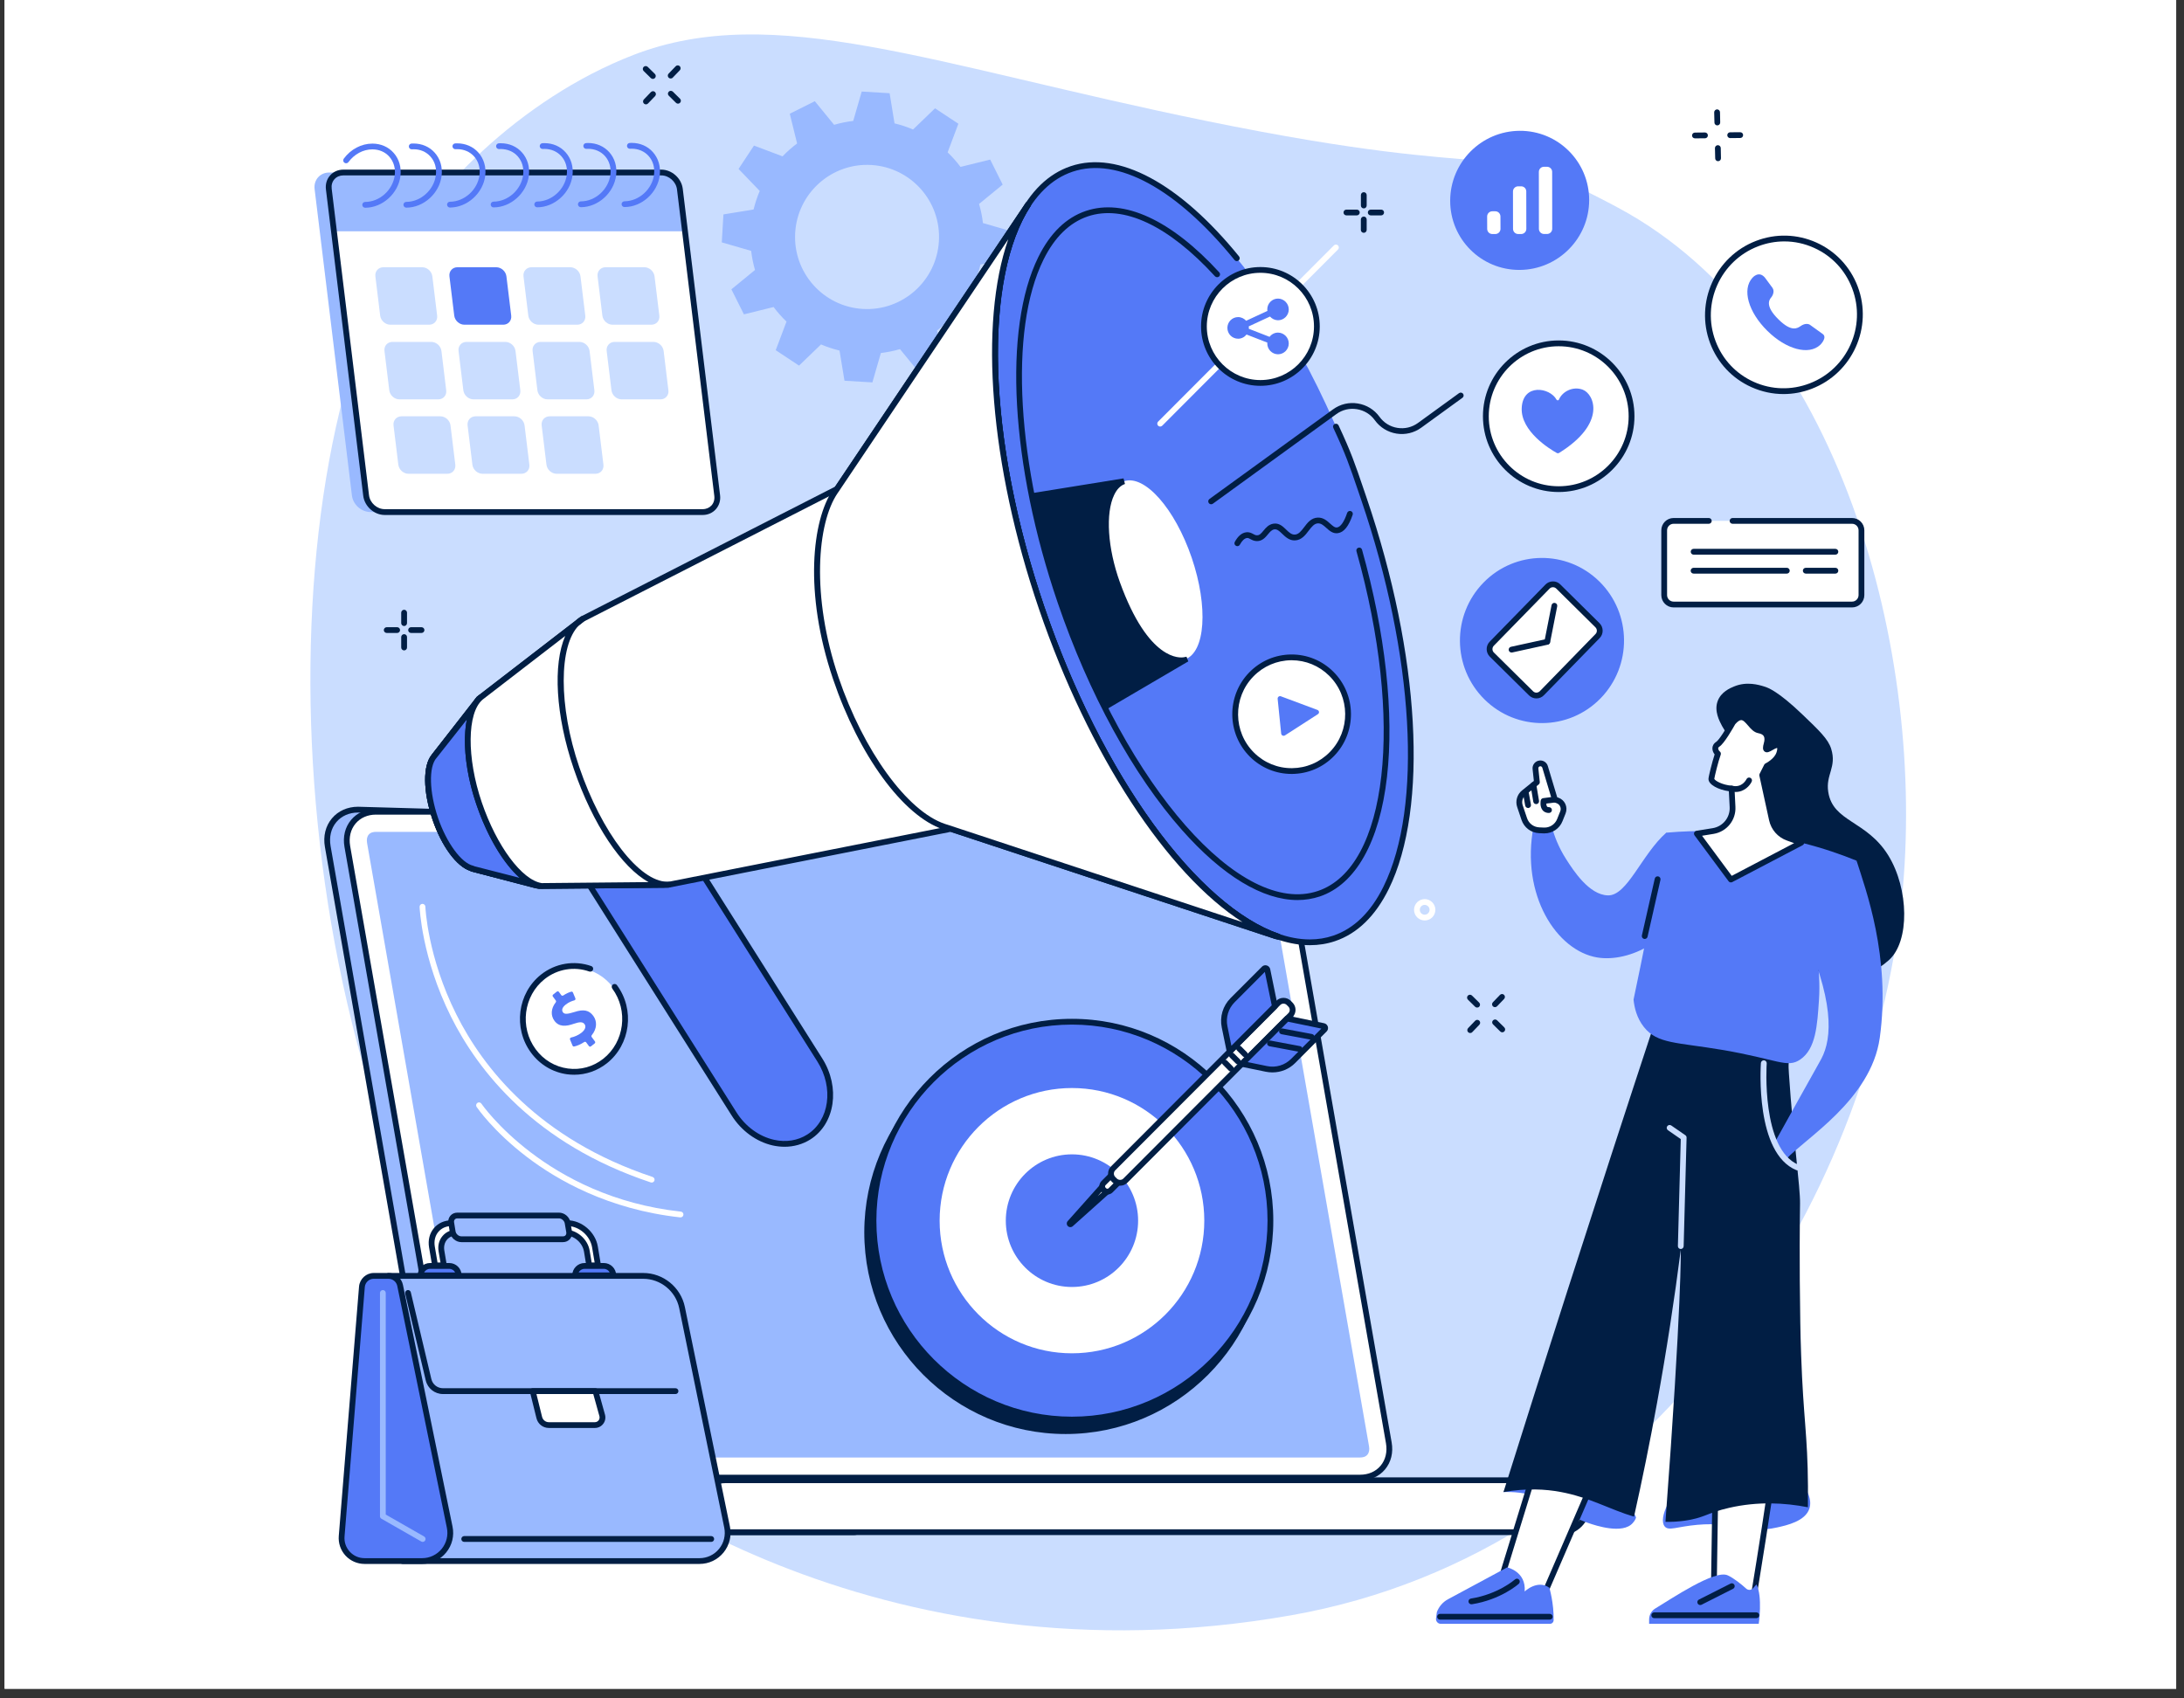 <svg version="1.0" preserveAspectRatio="xMidYMid meet" height="175" viewBox="0 0 168.75 131.25" zoomAndPan="magnify" width="225" xmlns:xlink="http://www.w3.org/1999/xlink" xmlns="http://www.w3.org/2000/svg"><rect x="0" y="0" width="168.75" height="131.25" fill="#333333" stroke="none"/><defs><clipPath id="16b9bca132"><path clip-rule="nonzero" d="M 0.355 0 L 168.145 0 L 168.145 130.504 L 0.355 130.504 Z M 0.355 0"></path></clipPath></defs><g clip-path="url(#16b9bca132)"><path fill-rule="nonzero" fill-opacity="1" d="M 0.355 0 L 168.145 0 L 168.145 130.504 L 0.355 130.504 Z M 0.355 0" fill="#ffffff"></path><path fill-rule="nonzero" fill-opacity="1" d="M 0.355 0 L 168.145 0 L 168.145 130.504 L 0.355 130.504 Z M 0.355 0" fill="#ffffff"></path></g><path fill-rule="nonzero" fill-opacity="1" d="M 48.953 4.242 C 40.105 7.66 33.012 15.125 30.293 20.418 C 19.57 41.285 22.109 85.344 41.023 108.707 C 45.449 114.176 67.898 130.445 99.762 124.828 C 127.93 119.867 144.527 92.664 146.938 69.551 C 148.934 50.398 142.102 25.223 125.043 16.062 C 114.316 10.305 117.566 14.332 93.18 9.34 C 72.07 5.023 59.781 0.059 48.953 4.242" fill="#caddff"></path><path fill-rule="nonzero" fill-opacity="1" d="M 54.215 112.207 C 55.762 110.938 57.387 109.758 59.051 108.629 C 62.426 106.34 65.988 104.297 69.586 102.312 C 71.477 101.27 73.441 100.328 75.383 99.359 C 77.332 98.383 79.289 97.414 81.246 96.449 C 83.035 95.566 84.824 94.68 86.609 93.793 C 90.664 80.043 95.07 64.449 94.195 64.449 L 27.668 62.57 C 26.102 62.57 25.051 63.844 25.324 65.414 L 33.387 111.5 C 33.66 113.07 35.16 114.348 36.727 114.348 L 51.531 114.348 C 52.402 113.609 53.328 112.93 54.215 112.207" fill="#99b9ff"></path><path fill-rule="nonzero" fill-opacity="1" d="M 94.188 64.676 C 94.191 64.676 94.195 64.676 94.195 64.676 Z M 27.66 62.793 C 26.984 62.793 26.391 63.055 25.992 63.527 C 25.578 64.02 25.422 64.676 25.543 65.379 L 33.605 111.461 C 33.863 112.93 35.262 114.125 36.727 114.125 L 51.449 114.125 C 51.926 113.727 52.422 113.34 52.902 112.965 C 53.289 112.66 53.688 112.348 54.07 112.035 C 55.504 110.859 57.09 109.688 58.926 108.445 C 62.496 106.023 66.262 103.887 69.477 102.117 C 70.945 101.309 72.48 100.547 73.965 99.812 C 74.402 99.594 74.844 99.379 75.281 99.156 C 77.195 98.199 79.07 97.273 81.148 96.25 C 82.906 95.379 84.664 94.512 86.422 93.637 C 93.496 69.652 94.184 65.332 94.086 64.672 Z M 51.613 114.57 L 36.727 114.57 C 35.055 114.57 33.457 113.211 33.168 111.539 L 25.105 65.453 C 24.957 64.621 25.152 63.832 25.648 63.242 C 26.133 62.664 26.852 62.344 27.668 62.344 L 94.203 64.227 C 94.289 64.227 94.375 64.273 94.434 64.348 C 94.648 64.637 95.219 65.398 86.82 93.855 L 86.797 93.949 L 86.707 93.992 C 84.922 94.883 83.133 95.766 81.344 96.648 C 79.27 97.672 77.395 98.602 75.48 99.559 C 75.043 99.777 74.602 99.996 74.164 100.215 C 72.684 100.945 71.152 101.707 69.691 102.512 C 66.488 104.277 62.73 106.406 59.176 108.816 C 57.352 110.051 55.777 111.215 54.355 112.379 C 53.965 112.695 53.566 113.012 53.176 113.316 C 52.68 113.703 52.164 114.105 51.676 114.52 L 51.613 114.57" fill="#011e44"></path><path fill-rule="nonzero" fill-opacity="1" d="M 96.098 62.73 L 29.047 62.73 C 27.566 62.73 26.578 63.934 26.836 65.414 L 34.898 111.5 C 35.156 112.984 36.566 114.188 38.047 114.188 L 105.098 114.188 C 106.578 114.188 107.566 112.984 107.309 111.5 L 99.246 65.414 C 98.984 63.934 97.574 62.73 96.098 62.73" fill="#ffffff"></path><path fill-rule="nonzero" fill-opacity="1" d="M 29.047 62.953 C 28.406 62.953 27.848 63.199 27.473 63.645 C 27.09 64.102 26.941 64.719 27.055 65.379 L 35.117 111.461 C 35.359 112.844 36.672 113.965 38.047 113.965 L 105.098 113.965 C 105.738 113.965 106.297 113.719 106.672 113.273 C 107.055 112.816 107.203 112.199 107.09 111.539 L 99.027 65.453 C 98.785 64.074 97.469 62.953 96.098 62.953 Z M 105.098 114.41 L 38.047 114.41 C 36.465 114.41 34.953 113.125 34.68 111.539 L 26.617 65.453 C 26.477 64.66 26.66 63.918 27.133 63.355 C 27.59 62.809 28.273 62.508 29.047 62.508 L 96.098 62.508 C 97.676 62.508 99.188 63.793 99.465 65.379 L 107.527 111.461 C 107.668 112.254 107.484 113 107.012 113.562 C 106.551 114.109 105.871 114.41 105.098 114.41" fill="#011e44"></path><path fill-rule="nonzero" fill-opacity="1" d="M 38.047 112.633 C 37.328 112.633 36.555 111.965 36.426 111.234 L 28.363 65.148 C 28.316 64.883 28.359 64.652 28.488 64.5 C 28.637 64.32 28.875 64.285 29.047 64.285 L 96.098 64.285 C 96.816 64.285 97.59 64.949 97.719 65.684 L 105.781 111.77 C 105.828 112.035 105.781 112.266 105.656 112.414 C 105.508 112.598 105.27 112.633 105.098 112.633 L 38.047 112.633" fill="#99b9ff"></path><path fill-rule="nonzero" fill-opacity="1" d="M 65.191 114.395 L 37.82 114.395 C 36.715 114.395 35.816 115.293 35.816 116.398 C 35.816 117.504 36.715 118.406 37.82 118.406 L 66.008 118.406 C 67.113 118.406 65.191 114.395 65.191 114.395" fill="#99b9ff"></path><path fill-rule="nonzero" fill-opacity="1" d="M 37.82 114.617 C 36.84 114.617 36.043 115.418 36.043 116.398 C 36.043 117.383 36.84 118.184 37.82 118.184 L 66.008 118.184 C 66.062 118.184 66.07 118.164 66.082 118.152 C 66.309 117.789 65.746 116.094 65.051 114.617 Z M 66.008 118.629 L 37.82 118.629 C 36.594 118.629 35.594 117.629 35.594 116.398 C 35.594 115.168 36.594 114.168 37.82 114.168 L 65.332 114.168 L 65.395 114.297 C 65.656 114.844 66.941 117.621 66.461 118.391 C 66.363 118.543 66.203 118.629 66.008 118.629" fill="#011e44"></path><path fill-rule="nonzero" fill-opacity="1" d="M 120.629 114.395 L 56.016 114.395 C 54.91 114.395 54.016 115.289 54.016 116.398 C 54.016 117.508 54.91 118.406 56.016 118.406 L 120.629 118.406 C 121.734 118.406 122.629 117.508 122.629 116.398 C 122.629 115.289 121.734 114.395 120.629 114.395" fill="#ffffff"></path><path fill-rule="nonzero" fill-opacity="1" d="M 56.016 114.617 C 55.035 114.617 54.238 115.418 54.238 116.398 C 54.238 117.383 55.035 118.184 56.016 118.184 L 120.629 118.184 C 121.609 118.184 122.406 117.383 122.406 116.398 C 122.406 115.418 121.609 114.617 120.629 114.617 Z M 120.629 118.629 L 56.016 118.629 C 54.789 118.629 53.789 117.629 53.789 116.398 C 53.789 115.168 54.789 114.168 56.016 114.168 L 120.629 114.168 C 121.855 114.168 122.855 115.168 122.855 116.398 C 122.855 117.629 121.855 118.629 120.629 118.629" fill="#011e44"></path><path fill-rule="nonzero" fill-opacity="1" d="M 66.664 23.875 C 63.598 23.691 61.258 21.055 61.441 17.984 C 61.625 14.914 64.258 12.57 67.324 12.75 C 70.391 12.934 72.73 15.57 72.547 18.641 C 72.363 21.711 69.73 24.055 66.664 23.875 Z M 78.086 20.055 L 78.219 17.895 L 75.949 17.238 C 75.891 16.734 75.789 16.238 75.648 15.762 L 77.473 14.266 L 76.508 12.332 L 74.215 12.898 C 73.914 12.496 73.582 12.121 73.219 11.773 L 74.051 9.562 L 72.246 8.371 L 70.547 10.008 C 70.09 9.812 69.613 9.652 69.117 9.535 L 68.738 7.203 L 66.582 7.074 L 65.926 9.344 C 65.422 9.406 64.926 9.504 64.449 9.645 L 62.957 7.82 L 61.023 8.789 L 61.59 11.086 C 61.188 11.387 60.812 11.719 60.465 12.082 L 58.258 11.25 L 57.066 13.055 L 58.703 14.758 C 58.504 15.215 58.348 15.695 58.227 16.188 L 55.898 16.57 L 55.77 18.73 L 58.039 19.387 C 58.098 19.891 58.199 20.387 58.336 20.863 L 56.512 22.359 L 57.48 24.293 L 59.773 23.727 C 60.074 24.129 60.406 24.504 60.77 24.852 L 59.938 27.062 L 61.738 28.254 L 63.438 26.617 C 63.895 26.812 64.375 26.973 64.867 27.09 L 65.25 29.422 L 67.406 29.551 L 68.062 27.281 C 68.566 27.219 69.062 27.121 69.539 26.98 L 71.031 28.805 L 72.961 27.836 L 72.398 25.543 C 72.797 25.238 73.176 24.906 73.523 24.543 L 75.73 25.375 L 76.918 23.57 L 75.285 21.867 C 75.48 21.41 75.641 20.934 75.758 20.438 L 78.086 20.055" fill="#99b9ff"></path><path fill-rule="nonzero" fill-opacity="1" d="M 62.5 87.859 C 60.668 89.027 58.074 88.227 56.715 86.078 L 39.879 59.441 L 46.48 55.23 L 63.344 81.914 C 64.691 84.047 64.312 86.703 62.5 87.859" fill="#5479f7"></path><path fill-rule="nonzero" fill-opacity="1" d="M 62.5 87.859 Z M 40.188 59.508 L 56.902 85.957 C 57.594 87.051 58.652 87.824 59.805 88.082 C 60.727 88.289 61.641 88.145 62.379 87.672 C 64.086 86.586 64.434 84.055 63.156 82.035 L 46.41 55.539 Z M 60.621 88.621 C 60.32 88.621 60.016 88.586 59.707 88.52 C 58.438 88.234 57.277 87.387 56.527 86.195 L 39.691 59.559 C 39.625 59.457 39.656 59.316 39.758 59.25 L 46.359 55.043 C 46.41 55.012 46.469 55 46.527 55.012 C 46.586 55.027 46.637 55.062 46.668 55.109 L 63.535 81.797 C 64.941 84.023 64.531 86.832 62.621 88.051 C 62.027 88.426 61.34 88.621 60.621 88.621" fill="#011e44"></path><path fill-rule="nonzero" fill-opacity="1" d="M 64.672 37.789 L 45.004 47.832 L 37.012 53.992 L 33.574 58.402 L 33.551 58.438 C 32.895 59.191 32.91 61.156 33.629 63.262 C 34.34 65.348 35.535 66.895 36.512 67.121 L 36.477 67.129 L 41.617 68.477 L 51.621 68.379 L 73.473 64.055 L 98.586 72.348 L 98.77 72.383 C 92.449 70.219 85.008 60.23 80.492 47 C 75.984 33.785 75.773 21.363 79.445 15.805 L 79.441 15.801 L 64.855 37.512 L 64.672 37.789" fill="#ffffff"></path><path fill-rule="nonzero" fill-opacity="1" d="M 105.391 38.574 C 110.992 54.992 109.961 70.191 103.086 72.52 C 96.211 74.844 86.094 63.422 80.492 47 C 74.891 30.582 75.922 15.383 82.797 13.059 C 89.672 10.73 99.789 22.152 105.391 38.574" fill="#5479f7"></path><path fill-rule="nonzero" fill-opacity="1" d="M 101.215 73.043 C 98.188 73.043 94.688 70.941 91.145 66.938 C 86.859 62.098 83 55.043 80.281 47.074 C 76.16 34.992 75.492 23.141 78.578 16.875 C 79.609 14.781 81.004 13.426 82.727 12.844 C 86.387 11.605 91.133 14.145 95.738 19.816 C 95.816 19.91 95.801 20.055 95.707 20.129 C 95.609 20.207 95.469 20.195 95.391 20.098 C 90.91 14.582 86.344 12.094 82.871 13.27 C 81.266 13.812 79.957 15.09 78.98 17.07 C 75.941 23.234 76.621 34.957 80.703 46.93 C 85.781 61.809 94.578 72.598 101.207 72.598 C 101.828 72.598 102.434 72.504 103.016 72.305 C 104.621 71.762 105.93 70.484 106.902 68.504 C 109.941 62.34 109.266 50.617 105.18 38.645 L 104.945 37.953 C 104.262 35.949 103.98 35.121 103.02 33.062 C 102.969 32.949 103.016 32.816 103.129 32.766 C 103.242 32.711 103.375 32.762 103.426 32.871 C 104.395 34.953 104.68 35.789 105.367 37.809 L 105.602 38.5 C 109.723 50.582 110.391 62.434 107.305 68.699 C 106.273 70.789 104.879 72.148 103.156 72.73 C 102.535 72.941 101.887 73.043 101.215 73.043" fill="#011e44"></path><path fill-rule="nonzero" fill-opacity="1" d="M 100.254 69.555 C 97.57 69.555 94.469 67.691 91.332 64.148 C 87.543 59.867 84.133 53.629 81.727 46.586 C 78.082 35.902 77.492 25.418 80.223 19.875 C 81.137 18.02 82.375 16.816 83.902 16.301 C 86.836 15.309 90.496 16.996 94.211 21.051 C 94.293 21.141 94.289 21.281 94.195 21.367 C 94.105 21.449 93.965 21.441 93.879 21.352 C 90.293 17.434 86.801 15.793 84.047 16.723 C 82.637 17.203 81.484 18.328 80.625 20.07 C 77.941 25.512 78.543 35.863 82.152 46.441 C 87.055 60.812 95.883 70.867 101.836 68.852 C 107.227 67.027 108.504 55.742 104.809 42.598 C 104.773 42.48 104.844 42.355 104.965 42.324 C 105.082 42.289 105.207 42.359 105.238 42.477 C 107.043 48.891 107.727 55.125 107.168 60.039 C 106.594 65.059 104.75 68.336 101.98 69.277 C 101.426 69.461 100.848 69.555 100.254 69.555" fill="#011e44"></path><path fill-rule="nonzero" fill-opacity="1" d="M 92.078 43.098 C 93.375 46.902 93.137 50.422 91.547 50.961 C 89.953 51.496 87.613 48.852 86.316 45.051 C 85.016 41.25 85.258 37.73 86.848 37.191 C 88.441 36.652 90.781 39.297 92.078 43.098" fill="#ffffff"></path><path fill-rule="nonzero" fill-opacity="1" d="M 73.473 63.828 C 73.496 63.828 73.52 63.832 73.543 63.84 L 96.004 71.262 C 90.184 67.531 84.125 58.332 80.281 47.074 C 76.469 35.895 75.633 24.996 77.906 18.488 L 64.855 37.91 C 64.836 37.945 64.805 37.969 64.773 37.988 L 45.125 48.023 L 37.168 54.152 L 33.738 58.562 C 33.73 58.57 33.727 58.578 33.719 58.582 C 33.117 59.273 33.168 61.211 33.84 63.191 C 34.504 65.129 35.648 66.691 36.559 66.902 C 36.594 66.91 36.625 66.922 36.648 66.945 L 41.645 68.254 L 51.598 68.156 L 73.43 63.836 C 73.441 63.832 73.457 63.828 73.473 63.828 Z M 98.77 72.605 C 98.758 72.605 98.742 72.605 98.73 72.602 L 98.547 72.57 C 98.539 72.566 98.527 72.566 98.516 72.562 L 73.457 64.285 L 51.664 68.598 C 51.652 68.602 51.637 68.602 51.625 68.602 L 41.621 68.699 C 41.602 68.699 41.582 68.699 41.562 68.691 L 36.422 67.348 C 36.391 67.336 36.359 67.324 36.336 67.305 C 35.281 66.965 34.121 65.398 33.418 63.336 C 32.676 61.156 32.66 59.137 33.375 58.301 L 33.391 58.273 L 36.832 53.855 C 36.844 53.84 36.859 53.828 36.875 53.816 L 44.871 47.656 C 44.879 47.648 44.891 47.641 44.902 47.633 L 64.516 37.613 L 79.254 15.676 C 79.324 15.574 79.461 15.547 79.562 15.613 C 79.668 15.684 79.699 15.824 79.633 15.926 C 77.859 18.613 76.969 23.086 77.125 28.523 C 77.289 34.18 78.527 40.543 80.703 46.93 C 82.887 53.324 85.801 59.125 89.137 63.711 C 92.344 68.121 95.789 71.125 98.84 72.172 C 98.949 72.207 99.016 72.324 98.984 72.438 C 98.957 72.539 98.867 72.605 98.77 72.605" fill="#011e44"></path><path fill-rule="nonzero" fill-opacity="1" d="M 64.715 37.723 L 79.441 15.801 L 79.445 15.805 C 75.773 21.363 75.984 33.785 80.492 47 C 85.008 60.23 92.449 70.219 98.77 72.383 L 98.586 72.348 L 73.512 64.066 L 72.934 63.879 C 70.02 62.898 66.605 58.398 64.578 52.41 C 62.496 46.266 62.828 40.496 64.531 37.988 L 64.715 37.723" fill="#ffffff"></path><path fill-rule="nonzero" fill-opacity="1" d="M 64.715 37.723 Z M 77.906 18.488 L 64.898 37.848 C 64.898 37.848 64.898 37.848 64.898 37.852 L 64.715 38.117 C 63.141 40.43 62.664 46.062 64.789 52.34 C 66.719 58.031 70.094 62.688 73.004 63.668 L 73.582 63.855 L 96.004 71.262 C 90.184 67.531 84.125 58.332 80.281 47.074 C 76.469 35.895 75.633 24.996 77.906 18.488 Z M 98.77 72.605 C 98.758 72.605 98.742 72.605 98.73 72.602 L 98.547 72.57 C 98.539 72.566 98.527 72.566 98.516 72.562 L 73.445 64.281 L 72.863 64.09 C 69.781 63.055 66.367 58.391 64.367 52.48 C 62.094 45.77 62.762 40.195 64.344 37.863 L 64.531 37.598 L 79.254 15.676 C 79.324 15.574 79.461 15.547 79.562 15.613 C 79.668 15.684 79.699 15.824 79.633 15.926 C 77.859 18.613 76.969 23.086 77.125 28.523 C 77.289 34.18 78.527 40.543 80.703 46.93 C 82.887 53.324 85.801 59.125 89.137 63.711 C 92.344 68.121 95.789 71.125 98.84 72.172 C 98.949 72.207 99.016 72.324 98.984 72.438 C 98.957 72.539 98.867 72.605 98.77 72.605" fill="#011e44"></path><path fill-rule="nonzero" fill-opacity="1" d="M 41.34 68.629 C 41.32 68.629 41.301 68.625 41.285 68.621 L 36.422 67.348 C 36.391 67.34 36.359 67.324 36.336 67.305 C 35.281 66.965 34.121 65.398 33.418 63.336 C 32.676 61.156 32.66 59.137 33.375 58.301 L 33.391 58.277 L 36.832 53.855 C 36.91 53.758 37.051 53.738 37.148 53.816 C 37.246 53.891 37.262 54.031 37.188 54.129 L 33.738 58.562 C 33.73 58.57 33.727 58.578 33.719 58.582 C 33.117 59.277 33.168 61.215 33.84 63.191 C 34.504 65.133 35.645 66.691 36.559 66.902 C 36.594 66.91 36.625 66.922 36.648 66.945 L 41.398 68.188 C 41.516 68.219 41.586 68.344 41.555 68.461 C 41.531 68.562 41.441 68.629 41.34 68.629" fill="#011e44"></path><path fill-rule="nonzero" fill-opacity="1" d="M 41.668 68.453 C 40.078 68.098 38.172 65.48 37.016 62.086 C 35.789 58.488 35.898 54.973 37.137 53.902 L 33.574 58.402 L 33.551 58.438 C 32.895 59.191 32.91 61.156 33.629 63.262 C 34.34 65.348 35.535 66.895 36.512 67.121 L 36.477 67.129 L 41.668 68.453" fill="#5479f7"></path><path fill-rule="nonzero" fill-opacity="1" d="M 36.648 66.941 L 40.141 67.836 C 38.895 66.73 37.66 64.676 36.805 62.16 C 35.973 59.723 35.734 57.297 36.07 55.609 L 33.738 58.562 C 33.73 58.57 33.727 58.578 33.719 58.582 C 33.117 59.277 33.168 61.215 33.84 63.191 C 34.504 65.133 35.645 66.691 36.559 66.902 C 36.594 66.91 36.621 66.922 36.648 66.941 Z M 41.668 68.68 C 41.652 68.68 41.633 68.676 41.617 68.672 C 41.578 68.664 41.539 68.652 41.496 68.645 L 36.422 67.348 C 36.391 67.34 36.359 67.324 36.336 67.305 C 35.281 66.965 34.121 65.398 33.418 63.336 C 32.676 61.156 32.656 59.137 33.375 58.301 L 33.391 58.277 C 33.395 58.273 33.398 58.266 33.402 58.262 L 36.523 54.316 C 36.656 54.082 36.812 53.887 36.992 53.73 C 37.078 53.656 37.207 53.66 37.293 53.738 C 37.375 53.82 37.383 53.949 37.312 54.039 L 36.879 54.59 C 36.098 56.008 36.211 59.035 37.227 62.012 C 38.336 65.262 40.121 67.781 41.609 68.211 L 41.723 68.238 C 41.84 68.27 41.914 68.387 41.883 68.508 C 41.859 68.609 41.77 68.68 41.668 68.68" fill="#011e44"></path><path fill-rule="nonzero" fill-opacity="1" d="M 51.258 68.383 L 51.684 68.359 C 49.363 68.492 46.324 64.562 44.543 59.344 C 42.727 54.02 42.977 49.016 45.004 47.832 L 44.738 48.039 L 37.16 53.883 C 35.898 54.934 35.781 58.469 37.016 62.086 C 38.207 65.578 40.23 68.238 41.844 68.469 L 51.258 68.383" fill="#ffffff"></path><path fill-rule="nonzero" fill-opacity="1" d="M 43.672 49.145 L 37.297 54.059 C 36.082 55.07 36.051 58.566 37.227 62.012 C 38.379 65.391 40.324 68.008 41.859 68.246 L 50.113 68.168 C 48.047 67.039 45.805 63.727 44.332 59.414 C 42.918 55.266 42.719 51.34 43.672 49.145 Z M 41.844 68.691 C 41.832 68.691 41.82 68.691 41.812 68.691 C 40.09 68.441 38.031 65.754 36.805 62.16 C 35.551 58.488 35.641 54.855 37.016 53.711 L 44.426 47.996 C 44.57 47.855 44.727 47.738 44.895 47.641 C 44.996 47.582 45.125 47.609 45.191 47.707 C 45.258 47.805 45.234 47.938 45.141 48.008 L 44.73 48.328 C 43.172 49.875 43.148 54.562 44.754 59.27 C 46.492 64.367 49.402 68.141 51.566 68.141 C 51.59 68.141 51.617 68.141 51.641 68.141 L 51.672 68.137 C 51.797 68.133 51.898 68.227 51.906 68.348 C 51.91 68.473 51.816 68.578 51.695 68.586 C 51.684 68.586 51.672 68.586 51.664 68.586 L 51.266 68.605 C 51.266 68.605 51.262 68.605 51.258 68.605 L 41.844 68.691" fill="#011e44"></path><path fill-rule="nonzero" fill-opacity="1" d="M 86.848 37.191 C 85.258 37.73 84.949 41.273 86.312 45.051 C 88.602 51.387 91.223 51.07 91.531 51.008 C 91.539 51.008 91.539 51.012 91.535 51.016 L 85.449 54.586 C 84.191 52.102 83.043 49.379 82.051 46.473 C 81.102 43.691 80.371 40.949 79.852 38.32 L 86.848 37.191" fill="#011e44"></path><path fill-rule="nonzero" fill-opacity="1" d="M 80.117 38.504 C 80.641 41.109 81.363 43.766 82.262 46.402 C 83.203 49.156 84.305 51.801 85.543 54.27 L 90.777 51.203 C 89.695 50.973 87.805 49.836 86.105 45.125 C 85.109 42.367 84.941 39.59 85.688 38.047 C 85.773 37.863 85.875 37.699 85.988 37.555 Z M 85.359 54.898 L 85.25 54.684 C 83.961 52.137 82.812 49.398 81.84 46.547 C 80.906 43.812 80.164 41.059 79.633 38.363 L 79.586 38.137 L 86.812 36.969 L 86.922 37.402 C 86.582 37.516 86.301 37.801 86.09 38.242 C 85.406 39.656 85.582 42.363 86.523 44.977 C 88.754 51.145 91.215 50.844 91.488 50.789 L 91.676 50.75 L 91.816 51.113 L 91.645 51.211 L 85.359 54.898" fill="#011e44"></path><path fill-rule="nonzero" fill-opacity="1" d="M 105.375 16.105 C 105.25 16.105 105.152 16.008 105.152 15.883 L 105.152 15.074 C 105.152 14.953 105.25 14.852 105.375 14.852 C 105.5 14.852 105.598 14.953 105.598 15.074 L 105.598 15.883 C 105.598 16.008 105.5 16.105 105.375 16.105" fill="#011e44"></path><path fill-rule="nonzero" fill-opacity="1" d="M 105.375 17.992 C 105.25 17.992 105.148 17.891 105.148 17.77 L 105.148 16.961 C 105.148 16.836 105.25 16.734 105.375 16.734 C 105.496 16.734 105.598 16.836 105.598 16.961 L 105.598 17.77 C 105.598 17.891 105.496 17.992 105.375 17.992" fill="#011e44"></path><path fill-rule="nonzero" fill-opacity="1" d="M 104.836 16.645 L 104.031 16.645 C 103.906 16.645 103.809 16.543 103.809 16.422 C 103.809 16.297 103.906 16.199 104.031 16.199 L 104.836 16.199 C 104.961 16.199 105.062 16.297 105.062 16.422 C 105.062 16.543 104.961 16.645 104.836 16.645" fill="#011e44"></path><path fill-rule="nonzero" fill-opacity="1" d="M 106.719 16.645 L 105.91 16.645 C 105.789 16.645 105.688 16.543 105.688 16.422 C 105.688 16.297 105.789 16.199 105.91 16.199 L 106.719 16.199 C 106.84 16.199 106.941 16.297 106.941 16.422 C 106.941 16.543 106.84 16.645 106.719 16.645" fill="#011e44"></path><path fill-rule="nonzero" fill-opacity="1" d="M 50.352 91.387 C 50.328 91.387 50.305 91.383 50.281 91.375 C 41.324 88.398 36.945 82.77 34.848 78.574 C 32.574 74.023 32.422 70.117 32.422 70.082 C 32.418 69.957 32.512 69.852 32.637 69.848 C 32.758 69.848 32.863 69.941 32.867 70.066 C 32.867 70.102 33.023 73.926 35.258 78.391 C 37.316 82.508 41.621 88.027 50.422 90.953 C 50.539 90.992 50.605 91.117 50.566 91.234 C 50.535 91.328 50.445 91.387 50.352 91.387" fill="#ffffff"></path><path fill-rule="nonzero" fill-opacity="1" d="M 52.582 94.078 C 52.574 94.078 52.566 94.078 52.559 94.078 C 47.008 93.469 43.027 91.188 40.668 89.375 C 38.105 87.414 36.879 85.617 36.824 85.539 C 36.758 85.438 36.785 85.301 36.887 85.23 C 36.988 85.16 37.125 85.188 37.195 85.289 C 37.246 85.363 42.195 92.496 52.609 93.633 C 52.73 93.648 52.82 93.758 52.805 93.879 C 52.793 93.996 52.695 94.078 52.582 94.078" fill="#ffffff"></path><path fill-rule="nonzero" fill-opacity="1" d="M 89.641 32.965 C 89.582 32.965 89.527 32.941 89.484 32.898 C 89.395 32.809 89.395 32.668 89.484 32.582 L 103.066 18.965 C 103.152 18.879 103.293 18.879 103.379 18.965 C 103.469 19.055 103.469 19.195 103.383 19.281 L 89.801 32.898 C 89.754 32.941 89.699 32.965 89.641 32.965" fill="#ffffff"></path><path fill-rule="nonzero" fill-opacity="1" d="M 95.605 42.207 C 95.566 42.207 95.531 42.195 95.496 42.176 C 95.387 42.121 95.348 41.984 95.41 41.875 C 95.652 41.434 95.941 41.184 96.277 41.137 C 96.527 41.102 96.699 41.195 96.836 41.27 C 96.934 41.324 97.012 41.367 97.117 41.367 C 97.316 41.375 97.438 41.234 97.625 41.008 C 97.812 40.781 98.027 40.527 98.391 40.469 C 98.832 40.398 99.125 40.684 99.383 40.934 C 99.602 41.145 99.789 41.324 100.047 41.312 C 100.336 41.301 100.535 41.043 100.766 40.742 C 101.023 40.398 101.32 40.012 101.824 40 C 102.246 39.984 102.539 40.25 102.777 40.465 C 102.996 40.66 103.137 40.785 103.309 40.762 C 103.582 40.723 103.859 40.324 104.09 39.637 C 104.129 39.52 104.258 39.457 104.375 39.496 C 104.492 39.535 104.555 39.66 104.516 39.777 C 104.211 40.676 103.836 41.141 103.367 41.203 C 102.984 41.254 102.715 41.008 102.477 40.793 C 102.266 40.602 102.078 40.438 101.84 40.445 C 101.547 40.453 101.348 40.711 101.117 41.012 C 100.859 41.355 100.566 41.738 100.062 41.762 C 99.621 41.781 99.316 41.488 99.074 41.254 C 98.832 41.02 98.672 40.879 98.457 40.91 C 98.262 40.941 98.125 41.105 97.969 41.293 C 97.777 41.527 97.535 41.816 97.125 41.816 C 97.121 41.816 97.117 41.816 97.113 41.816 C 96.895 41.812 96.742 41.73 96.621 41.664 C 96.5 41.598 96.438 41.566 96.34 41.578 C 96.156 41.605 95.969 41.781 95.801 42.09 C 95.758 42.164 95.684 42.207 95.605 42.207" fill="#011e44"></path><path fill-rule="nonzero" fill-opacity="1" d="M 93.582 38.969 C 93.512 38.969 93.445 38.934 93.398 38.875 C 93.328 38.773 93.348 38.637 93.449 38.562 L 102.996 31.637 C 103.555 31.23 104.234 31.07 104.91 31.18 C 105.59 31.289 106.188 31.656 106.59 32.211 C 106.922 32.672 107.414 32.977 107.973 33.066 C 108.535 33.156 109.094 33.023 109.555 32.691 L 112.734 30.383 C 112.836 30.309 112.977 30.332 113.047 30.43 C 113.121 30.531 113.098 30.672 112.996 30.742 L 109.816 33.051 C 109.262 33.453 108.582 33.617 107.902 33.508 C 107.227 33.398 106.629 33.031 106.227 32.473 C 105.895 32.012 105.402 31.711 104.84 31.621 C 104.281 31.531 103.719 31.664 103.262 31.996 L 93.715 38.926 C 93.672 38.953 93.629 38.969 93.582 38.969" fill="#011e44"></path><path fill-rule="nonzero" fill-opacity="1" d="M 47.395 76.34 C 48.68 78.082 48.359 80.57 46.68 81.895 C 44.996 83.223 42.594 82.887 41.305 81.141 C 40.02 79.398 40.34 76.91 42.02 75.586 C 43.703 74.258 46.105 74.598 47.395 76.34" fill="#ffffff"></path><path fill-rule="nonzero" fill-opacity="1" d="M 44.367 83.055 C 44.188 83.055 44.004 83.043 43.82 83.02 C 42.703 82.867 41.715 82.277 41.031 81.352 C 39.633 79.461 39.984 76.75 41.809 75.309 C 42.914 74.438 44.363 74.195 45.684 74.656 C 45.801 74.695 45.863 74.824 45.82 74.941 C 45.781 75.055 45.652 75.117 45.535 75.078 C 44.359 74.664 43.07 74.883 42.086 75.66 C 40.449 76.953 40.137 79.387 41.391 81.086 C 42 81.914 42.887 82.441 43.883 82.574 C 44.859 82.707 45.828 82.438 46.613 81.82 C 48.25 80.527 48.562 78.094 47.309 76.395 C 47.238 76.297 47.258 76.156 47.355 76.082 C 47.457 76.012 47.598 76.031 47.668 76.129 C 49.066 78.02 48.715 80.73 46.891 82.172 C 46.156 82.75 45.277 83.055 44.367 83.055" fill="#011e44"></path><path fill-rule="nonzero" fill-opacity="1" d="M 45.504 80.84 L 45.293 80.555 C 45.258 80.504 45.191 80.496 45.141 80.527 C 44.875 80.703 44.594 80.824 44.367 80.871 C 44.312 80.883 44.262 80.855 44.238 80.805 L 44.043 80.332 C 44.02 80.27 44.055 80.195 44.121 80.18 C 44.379 80.125 44.672 80.008 44.934 79.805 C 45.203 79.59 45.309 79.34 45.164 79.145 C 45.027 78.957 44.789 78.961 44.348 79.113 C 43.715 79.336 43.191 79.363 42.84 78.887 C 42.539 78.477 42.562 77.941 42.941 77.457 C 42.973 77.418 42.973 77.359 42.945 77.32 L 42.719 77.012 C 42.68 76.965 42.691 76.895 42.738 76.859 L 43.023 76.633 C 43.074 76.594 43.145 76.602 43.184 76.652 L 43.367 76.902 C 43.402 76.953 43.473 76.961 43.52 76.93 C 43.762 76.77 43.965 76.684 44.137 76.637 C 44.191 76.621 44.25 76.648 44.27 76.703 L 44.457 77.152 C 44.48 77.215 44.449 77.285 44.383 77.305 C 44.211 77.352 43.969 77.43 43.703 77.641 C 43.398 77.883 43.398 78.098 43.5 78.234 C 43.621 78.398 43.859 78.367 44.375 78.211 C 45.09 77.973 45.512 78.062 45.84 78.504 C 46.145 78.918 46.137 79.492 45.723 80 C 45.691 80.043 45.688 80.098 45.719 80.141 L 45.969 80.48 C 46.004 80.527 45.996 80.598 45.949 80.633 L 45.664 80.859 C 45.613 80.898 45.543 80.891 45.504 80.84" fill="#5479f7"></path><path fill-rule="nonzero" fill-opacity="1" d="M 143.102 40.254 C 143.504 40.254 143.828 40.582 143.828 40.98 L 143.828 45.988 C 143.828 46.391 143.504 46.715 143.102 46.715 L 129.312 46.715 C 128.91 46.715 128.586 46.391 128.586 45.988 L 128.586 40.98 C 128.586 40.582 128.91 40.254 129.312 40.254 L 143.102 40.254" fill="#ffffff"></path><path fill-rule="nonzero" fill-opacity="1" d="M 143.102 46.941 L 129.312 46.941 C 128.789 46.941 128.363 46.516 128.363 45.988 L 128.363 40.984 C 128.363 40.457 128.789 40.031 129.312 40.031 L 132.035 40.031 C 132.156 40.031 132.258 40.133 132.258 40.254 C 132.258 40.379 132.156 40.477 132.035 40.477 L 129.312 40.477 C 129.035 40.477 128.809 40.703 128.809 40.984 L 128.809 45.988 C 128.809 46.266 129.035 46.492 129.312 46.492 L 143.102 46.492 C 143.379 46.492 143.605 46.266 143.605 45.988 L 143.605 40.984 C 143.605 40.703 143.379 40.477 143.102 40.477 L 133.867 40.477 C 133.742 40.477 133.645 40.379 133.645 40.254 C 133.645 40.133 133.742 40.031 133.867 40.031 L 143.102 40.031 C 143.625 40.031 144.051 40.457 144.051 40.984 L 144.051 45.988 C 144.051 46.516 143.625 46.941 143.102 46.941" fill="#011e44"></path><path fill-rule="nonzero" fill-opacity="1" d="M 141.816 42.863 L 130.859 42.863 C 130.734 42.863 130.637 42.762 130.637 42.637 C 130.637 42.516 130.734 42.414 130.859 42.414 L 141.816 42.414 C 141.941 42.414 142.039 42.516 142.039 42.637 C 142.039 42.762 141.941 42.863 141.816 42.863" fill="#011e44"></path><path fill-rule="nonzero" fill-opacity="1" d="M 141.816 44.328 L 139.527 44.328 C 139.402 44.328 139.301 44.227 139.301 44.102 C 139.301 43.98 139.402 43.879 139.527 43.879 L 141.816 43.879 C 141.941 43.879 142.039 43.98 142.039 44.102 C 142.039 44.227 141.941 44.328 141.816 44.328" fill="#011e44"></path><path fill-rule="nonzero" fill-opacity="1" d="M 138.062 44.328 L 130.859 44.328 C 130.734 44.328 130.633 44.227 130.633 44.105 C 130.633 43.98 130.734 43.879 130.859 43.879 L 138.062 43.879 C 138.184 43.879 138.285 43.98 138.285 44.105 C 138.285 44.227 138.184 44.328 138.062 44.328" fill="#011e44"></path><path fill-rule="nonzero" fill-opacity="1" d="M 114.703 54.051 C 112.203 51.582 112.168 47.543 114.621 45.027 C 117.074 42.512 121.086 42.477 123.586 44.945 C 126.082 47.414 126.121 51.453 123.668 53.969 C 121.215 56.484 117.199 56.52 114.703 54.051" fill="#5479f7"></path><path fill-rule="nonzero" fill-opacity="1" d="M 123.438 49.156 L 119.133 53.57 C 118.906 53.805 118.531 53.809 118.301 53.578 L 115.27 50.586 C 115.039 50.355 115.035 49.98 115.262 49.746 L 119.57 45.332 C 119.797 45.098 120.172 45.094 120.402 45.324 L 123.434 48.316 C 123.664 48.547 123.668 48.922 123.438 49.156" fill="#ffffff"></path><path fill-rule="nonzero" fill-opacity="1" d="M 119.988 45.379 C 119.891 45.379 119.797 45.418 119.73 45.488 L 115.422 49.902 C 115.281 50.047 115.281 50.285 115.426 50.426 L 118.457 53.422 C 118.523 53.488 118.617 53.527 118.711 53.527 C 118.711 53.527 118.715 53.527 118.715 53.527 C 118.812 53.523 118.906 53.484 118.973 53.418 L 123.277 49 C 123.422 48.855 123.418 48.621 123.273 48.477 L 120.246 45.484 C 120.176 45.414 120.086 45.379 119.988 45.379 Z M 118.711 53.973 C 118.5 53.973 118.297 53.891 118.141 53.738 L 115.113 50.746 C 114.793 50.43 114.789 49.91 115.102 49.59 L 119.41 45.176 C 119.562 45.02 119.766 44.934 119.984 44.93 C 120.207 44.926 120.406 45.012 120.559 45.164 L 123.59 48.16 C 123.906 48.473 123.914 48.992 123.598 49.312 L 119.293 53.727 C 119.141 53.883 118.938 53.973 118.719 53.973 C 118.719 53.973 118.715 53.973 118.711 53.973" fill="#011e44"></path><path fill-rule="nonzero" fill-opacity="1" d="M 116.793 50.426 C 116.691 50.426 116.598 50.355 116.574 50.25 C 116.551 50.129 116.625 50.012 116.746 49.984 L 119.496 49.383 C 119.613 49.355 119.734 49.434 119.762 49.555 C 119.785 49.676 119.711 49.793 119.59 49.82 L 116.844 50.422 C 116.824 50.426 116.809 50.426 116.793 50.426" fill="#011e44"></path><path fill-rule="nonzero" fill-opacity="1" d="M 119.555 49.812 C 119.539 49.812 119.523 49.812 119.512 49.809 C 119.391 49.785 119.312 49.668 119.336 49.547 L 119.883 46.77 C 119.906 46.648 120.023 46.57 120.145 46.594 C 120.266 46.617 120.344 46.734 120.32 46.855 L 119.773 49.633 C 119.75 49.738 119.66 49.812 119.555 49.812" fill="#011e44"></path><path fill-rule="nonzero" fill-opacity="1" d="M 93.023 25.227 C 93.023 22.816 94.977 20.859 97.387 20.859 C 99.797 20.859 101.75 22.816 101.75 25.227 C 101.75 27.641 99.797 29.594 97.387 29.594 C 94.977 29.594 93.023 27.641 93.023 25.227" fill="#ffffff"></path><path fill-rule="nonzero" fill-opacity="1" d="M 97.387 21.082 C 95.105 21.082 93.246 22.941 93.246 25.227 C 93.246 27.512 95.105 29.371 97.387 29.371 C 99.672 29.371 101.527 27.512 101.527 25.227 C 101.527 22.941 99.672 21.082 97.387 21.082 Z M 97.387 29.816 C 94.859 29.816 92.801 27.758 92.801 25.227 C 92.801 22.695 94.859 20.637 97.387 20.637 C 99.918 20.637 101.973 22.695 101.973 25.227 C 101.973 27.758 99.918 29.816 97.387 29.816" fill="#011e44"></path><path fill-rule="nonzero" fill-opacity="1" d="M 98.746 25.703 C 98.48 25.703 98.246 25.832 98.094 26.031 L 96.488 25.406 C 96.488 25.383 96.496 25.363 96.496 25.344 C 96.496 25.301 96.488 25.262 96.484 25.223 L 98.129 24.461 C 98.281 24.637 98.5 24.746 98.746 24.75 C 99.203 24.75 99.578 24.375 99.578 23.914 C 99.578 23.453 99.203 23.078 98.746 23.074 C 98.289 23.074 97.918 23.449 97.918 23.91 C 97.918 23.949 97.926 23.988 97.93 24.027 L 96.285 24.789 C 96.133 24.617 95.91 24.504 95.664 24.504 C 95.207 24.504 94.836 24.879 94.836 25.34 C 94.836 25.801 95.207 26.176 95.664 26.176 C 95.93 26.176 96.164 26.047 96.316 25.852 L 97.926 26.477 C 97.922 26.496 97.918 26.52 97.918 26.539 C 97.918 27 98.289 27.375 98.746 27.379 C 99.203 27.379 99.578 27.004 99.578 26.543 C 99.578 26.082 99.203 25.707 98.746 25.703" fill="#5479f7"></path><path fill-rule="nonzero" fill-opacity="1" d="M 114.805 32.168 C 114.805 29.055 117.328 26.535 120.434 26.535 C 123.543 26.535 126.062 29.055 126.062 32.168 C 126.062 35.277 123.543 37.801 120.434 37.801 C 117.328 37.801 114.805 35.277 114.805 32.168" fill="#ffffff"></path><path fill-rule="nonzero" fill-opacity="1" d="M 120.434 26.758 C 117.457 26.758 115.031 29.184 115.031 32.168 C 115.031 35.148 117.457 37.578 120.434 37.578 C 123.418 37.578 125.84 35.148 125.84 32.168 C 125.84 29.184 123.418 26.758 120.434 26.758 Z M 120.434 38.023 C 117.207 38.023 114.582 35.398 114.582 32.168 C 114.582 28.938 117.207 26.309 120.434 26.309 C 123.664 26.309 126.289 28.938 126.289 32.168 C 126.289 35.398 123.664 38.023 120.434 38.023" fill="#011e44"></path><path fill-rule="nonzero" fill-opacity="1" d="M 120.469 35 C 120.41 35.035 120.344 35.035 120.285 35.004 C 119.789 34.727 117.488 33.34 117.578 31.523 C 117.672 29.605 119.754 29.938 120.266 30.883 C 120.285 30.918 120.324 30.941 120.367 30.938 C 120.406 30.938 120.441 30.91 120.457 30.871 C 120.711 30.266 121.523 29.828 122.289 30.113 C 123.203 30.457 124.133 32.727 120.469 35" fill="#5479f7"></path><path fill-rule="nonzero" fill-opacity="1" d="M 132.344 26.441 C 131.199 23.402 132.727 19.992 135.762 18.824 C 138.793 17.66 142.184 19.18 143.328 22.223 C 144.477 25.262 142.945 28.672 139.914 29.836 C 136.879 31 133.492 29.48 132.344 26.441" fill="#ffffff"></path><path fill-rule="nonzero" fill-opacity="1" d="M 137.867 18.656 C 137.184 18.656 136.5 18.781 135.84 19.035 C 132.926 20.152 131.453 23.441 132.555 26.359 C 133.086 27.777 134.137 28.895 135.512 29.512 C 136.887 30.129 138.422 30.168 139.832 29.625 C 142.746 28.508 144.219 25.219 143.117 22.301 C 142.586 20.887 141.535 19.766 140.16 19.152 C 139.426 18.82 138.648 18.656 137.867 18.656 Z M 137.805 30.453 C 136.961 30.453 136.121 30.273 135.328 29.918 C 133.844 29.254 132.711 28.047 132.133 26.52 C 130.949 23.371 132.539 19.824 135.68 18.617 C 137.203 18.031 138.859 18.078 140.344 18.742 C 141.828 19.41 142.961 20.617 143.539 22.141 C 144.727 25.293 143.133 28.836 139.992 30.043 C 139.281 30.316 138.543 30.453 137.805 30.453" fill="#011e44"></path><path fill-rule="nonzero" fill-opacity="1" d="M 140.848 25.82 L 139.844 25.098 C 139.707 25.008 139.438 24.988 139.145 25.188 C 138.867 25.379 138.422 25.676 137.414 24.68 C 136.406 23.684 136.656 23.203 136.879 22.953 C 136.914 22.914 137.156 22.551 136.957 22.25 L 136.383 21.473 C 135.91 20.879 135.422 21.445 135.395 21.477 C 134.594 22.371 135.082 24.109 136.551 25.562 C 138.02 27.012 139.762 27.473 140.641 26.652 C 140.672 26.625 141.195 26.09 140.848 25.82" fill="#5479f7"></path><path fill-rule="nonzero" fill-opacity="1" d="M 96.742 58.328 C 95.023 56.629 95 53.848 96.688 52.117 C 98.375 50.387 101.137 50.359 102.855 52.059 C 104.578 53.758 104.602 56.539 102.914 58.27 C 101.227 60.004 98.461 60.027 96.742 58.328" fill="#ffffff"></path><path fill-rule="nonzero" fill-opacity="1" d="M 99.801 51.023 C 99.789 51.023 99.773 51.023 99.762 51.023 C 98.656 51.035 97.621 51.48 96.848 52.273 C 95.246 53.914 95.27 56.559 96.898 58.168 C 97.688 58.949 98.734 59.375 99.836 59.363 C 100.941 59.352 101.98 58.91 102.754 58.113 C 104.355 56.477 104.328 53.828 102.699 52.219 C 101.922 51.449 100.891 51.023 99.801 51.023 Z M 99.797 59.809 C 98.59 59.809 97.449 59.34 96.586 58.488 C 94.781 56.703 94.754 53.777 96.527 51.961 C 97.387 51.082 98.531 50.59 99.758 50.578 C 99.773 50.578 99.789 50.578 99.801 50.578 C 101.012 50.578 102.152 51.047 103.016 51.902 C 104.816 53.684 104.844 56.613 103.074 58.426 C 102.215 59.309 101.066 59.797 99.84 59.809 C 99.828 59.809 99.812 59.809 99.797 59.809" fill="#011e44"></path><path fill-rule="nonzero" fill-opacity="1" d="M 98.992 56.691 L 98.719 54.004 C 98.707 53.867 98.84 53.762 98.969 53.809 L 101.793 54.863 C 101.938 54.918 101.961 55.109 101.828 55.191 L 99.281 56.832 C 99.164 56.906 99.008 56.832 98.992 56.691" fill="#5479f7"></path><path fill-rule="nonzero" fill-opacity="1" d="M 112.051 15.516 C 112.051 12.547 114.457 10.125 117.422 10.109 C 120.387 10.094 122.789 12.488 122.789 15.457 C 122.789 18.426 120.383 20.844 117.418 20.859 C 114.449 20.875 112.047 18.48 112.051 15.516" fill="#5479f7"></path><path fill-rule="nonzero" fill-opacity="1" d="M 119.301 12.887 L 119.531 12.887 C 119.75 12.887 119.93 13.062 119.93 13.281 L 119.934 17.684 C 119.934 17.902 119.754 18.082 119.535 18.082 L 119.305 18.082 C 119.086 18.082 118.906 17.906 118.906 17.684 L 118.902 13.285 C 118.902 13.062 119.078 12.887 119.301 12.887" fill="#ffffff"></path><path fill-rule="nonzero" fill-opacity="1" d="M 117.301 14.398 L 117.535 14.398 C 117.754 14.398 117.93 14.574 117.93 14.793 L 117.934 17.688 C 117.934 17.906 117.754 18.086 117.535 18.086 L 117.305 18.086 C 117.086 18.086 116.906 17.906 116.906 17.688 L 116.902 14.797 C 116.902 14.578 117.082 14.398 117.301 14.398" fill="#ffffff"></path><path fill-rule="nonzero" fill-opacity="1" d="M 115.305 16.328 L 115.535 16.328 C 115.758 16.328 115.934 16.508 115.934 16.727 L 115.938 17.688 C 115.938 17.906 115.758 18.086 115.539 18.086 L 115.309 18.086 C 115.086 18.086 114.91 17.91 114.91 17.688 L 114.906 16.727 C 114.906 16.508 115.086 16.328 115.305 16.328" fill="#ffffff"></path><path fill-rule="nonzero" fill-opacity="1" d="M 134.492 73.918 C 134.57 74.133 134.684 74.332 134.844 74.508 C 135.246 74.957 135.855 75.152 136.438 75.324 C 136.914 75.469 137.398 75.613 137.898 75.617 C 138.887 75.625 139.809 75.086 140.793 75.035 C 141.461 75.004 142.117 75.199 142.777 75.312 C 144.02 75.523 145.016 75.02 145.941 74.203 C 147.578 72.758 147.492 68.691 145.906 66.113 C 144.23 63.391 141.621 63.535 141.262 61.199 C 141.051 59.855 141.934 59.297 141.488 57.863 C 141.254 57.117 140.582 56.473 139.234 55.184 C 137.383 53.414 136.609 53.145 136.344 53.062 C 135.887 52.918 134.965 52.645 133.992 53.047 C 133.695 53.168 132.977 53.465 132.715 54.188 C 132.441 54.941 132.84 55.699 133.059 56.109 C 133.547 57.027 134.172 57.273 134.52 57.703 C 136.09 59.637 133.133 62.367 133.836 66.73 C 133.988 67.664 134.359 68.516 134.602 69.422 C 134.918 70.605 134.43 70.91 134.348 71.969 C 134.301 72.617 134.27 73.324 134.492 73.918" fill="#011e44"></path><path fill-rule="nonzero" fill-opacity="1" d="M 125.68 115.656 L 126.41 117.262 C 126.379 117.398 126.305 117.531 126.156 117.699 C 125.379 118.59 123.27 117.883 122.766 117.711 C 120.91 117.09 120.676 116.316 119.012 115.727 C 117.863 115.324 116.832 115.281 116.168 115.305 C 116.246 115.141 116.383 114.887 116.637 114.656 C 116.996 114.332 117.605 114.008 118.609 114.004 C 120.609 114 125.68 115.656 125.68 115.656" fill="#5479f7"></path><path fill-rule="nonzero" fill-opacity="1" d="M 119.34 123.148 C 119.34 123.148 115.938 124.461 115.941 122.223 C 115.941 122.152 118.734 113.109 118.734 113.109 L 122.742 115.277 L 119.34 123.148" fill="#ffffff"></path><path fill-rule="nonzero" fill-opacity="1" d="M 119.34 123.148 Z M 116.164 122.25 C 116.168 122.645 116.293 122.922 116.539 123.09 C 117.191 123.539 118.586 123.184 119.172 122.973 L 122.453 115.379 L 118.871 113.434 C 118.078 116 116.281 121.82 116.164 122.25 Z M 117.441 123.754 C 117.016 123.754 116.602 123.676 116.285 123.457 C 115.906 123.199 115.715 122.785 115.719 122.223 C 115.719 122.18 115.719 122.117 118.523 113.043 C 118.543 112.977 118.59 112.926 118.652 112.902 C 118.715 112.875 118.785 112.879 118.844 112.91 L 122.848 115.082 C 122.949 115.137 122.992 115.262 122.945 115.367 L 119.543 123.238 C 119.52 123.293 119.477 123.336 119.418 123.355 C 119.359 123.379 118.379 123.754 117.441 123.754" fill="#011e44"></path><path fill-rule="nonzero" fill-opacity="1" d="M 119.758 125.488 L 111.328 125.488 C 111.102 125.488 110.926 125.289 110.957 125.062 L 111.02 124.582 C 111.18 124.156 111.484 123.801 111.887 123.586 L 116.457 121.125 C 116.457 121.125 117.934 121.441 117.805 122.988 C 117.805 122.988 118.801 122.035 119.715 122.703 C 119.715 122.703 120.07 123.895 120.043 125.211 C 120.039 125.363 119.914 125.488 119.758 125.488" fill="#5479f7"></path><path fill-rule="nonzero" fill-opacity="1" d="M 113.688 123.977 C 113.578 123.977 113.484 123.898 113.465 123.789 C 113.449 123.668 113.531 123.555 113.652 123.535 C 115.766 123.199 117.043 122.07 117.055 122.059 C 117.145 121.977 117.289 121.98 117.371 122.074 C 117.453 122.164 117.445 122.309 117.355 122.391 C 117.297 122.441 115.965 123.621 113.723 123.977 C 113.711 123.977 113.699 123.977 113.688 123.977" fill="#011e44"></path><path fill-rule="nonzero" fill-opacity="1" d="M 119.742 125.164 L 111.266 125.164 C 111.141 125.164 111.043 125.062 111.043 124.941 C 111.043 124.816 111.141 124.719 111.266 124.719 L 119.742 124.719 C 119.867 124.719 119.969 124.816 119.969 124.941 C 119.969 125.062 119.867 125.164 119.742 125.164" fill="#011e44"></path><path fill-rule="nonzero" fill-opacity="1" d="M 137.316 118.039 C 138.062 117.875 139.488 117.559 139.805 116.582 C 140.047 115.84 139.535 115.066 139.418 114.895 C 137.977 112.727 133.207 112.113 130.504 114.234 C 129.082 115.355 128.117 117.328 128.621 117.957 C 128.926 118.34 129.574 117.973 131.152 117.836 C 134.098 117.574 134.852 118.59 137.316 118.039" fill="#5479f7"></path><path fill-rule="nonzero" fill-opacity="1" d="M 136.906 114.004 C 137.023 114.078 135.484 123.492 135.484 123.492 L 132.406 123.867 L 132.543 114.801 L 136.906 114.004" fill="#ffffff"></path><path fill-rule="nonzero" fill-opacity="1" d="M 132.762 114.984 L 132.633 123.613 L 135.289 123.289 C 135.82 120.051 136.555 115.398 136.672 114.273 Z M 132.406 124.09 C 132.352 124.09 132.297 124.07 132.258 124.035 C 132.211 123.992 132.18 123.93 132.184 123.863 L 132.32 114.797 C 132.32 114.688 132.395 114.598 132.5 114.578 L 136.863 113.785 C 136.918 113.773 136.977 113.785 137.023 113.816 C 137.195 113.926 137.223 113.941 136.461 118.809 C 136.094 121.148 135.707 123.504 135.703 123.527 C 135.688 123.625 135.609 123.699 135.512 123.715 L 132.434 124.09 C 132.426 124.09 132.414 124.09 132.406 124.09" fill="#011e44"></path><path fill-rule="nonzero" fill-opacity="1" d="M 127.422 125.488 L 135.891 125.488 C 135.891 125.488 136.203 123.383 135.715 122.445 L 135.449 122.742 C 135.312 122.895 135.078 122.906 134.926 122.77 C 134.59 122.465 133.996 121.973 133.488 121.738 C 132.496 121.285 129.18 123.531 127.906 124.297 C 127.605 124.477 127.422 124.801 127.422 125.152 L 127.422 125.488" fill="#5479f7"></path><path fill-rule="nonzero" fill-opacity="1" d="M 135.711 125.051 L 127.816 125.051 C 127.695 125.051 127.594 124.949 127.594 124.824 C 127.594 124.703 127.695 124.602 127.816 124.602 L 135.711 124.602 C 135.832 124.602 135.934 124.703 135.934 124.824 C 135.934 124.949 135.832 125.051 135.711 125.051" fill="#011e44"></path><path fill-rule="nonzero" fill-opacity="1" d="M 131.371 124.035 C 131.289 124.035 131.211 123.992 131.172 123.914 C 131.113 123.801 131.16 123.668 131.27 123.613 L 133.711 122.379 C 133.82 122.32 133.957 122.367 134.012 122.477 C 134.066 122.586 134.023 122.719 133.914 122.777 L 131.473 124.012 C 131.438 124.027 131.406 124.035 131.371 124.035" fill="#011e44"></path><path fill-rule="nonzero" fill-opacity="1" d="M 116.168 115.305 C 117.793 110.129 119.438 104.957 121.094 99.789 C 123.332 92.824 125.594 85.867 127.883 78.922 C 131.438 79.34 139.383 76.637 138.551 80.176 C 138.141 81.93 138.18 82.32 138.223 82.973 C 138.566 88.078 139.102 91.727 139.082 93.004 C 139.066 94.133 139.023 97.535 139.102 102.184 C 139.113 102.945 139.133 103.754 139.168 104.73 C 139.34 109.641 139.668 110.84 139.695 114.844 C 139.699 115.402 139.699 115.949 139.691 116.48 C 137.879 116.125 135.812 116.023 133.621 116.52 C 131.887 116.914 131.691 117.312 130.129 117.523 C 129.617 117.594 129.137 117.617 128.684 117.605 C 129.961 100.508 129.867 96.586 129.867 96.586 C 129.379 100.383 128.777 104.348 128.027 108.457 C 127.477 111.477 126.883 114.395 126.254 117.207 C 124.406 116.66 122.789 115.703 120.582 115.297 C 119.43 115.082 117.961 114.992 116.168 115.305" fill="#011e44"></path><path fill-rule="nonzero" fill-opacity="1" d="M 129.867 96.523 C 129.867 96.523 129.863 96.523 129.863 96.523 C 129.738 96.52 129.641 96.418 129.645 96.293 L 129.867 88.027 L 128.879 87.344 C 128.777 87.273 128.75 87.137 128.82 87.035 C 128.891 86.934 129.031 86.906 129.133 86.977 L 130.223 87.73 C 130.285 87.773 130.32 87.844 130.316 87.922 L 130.09 96.305 C 130.086 96.426 129.988 96.523 129.867 96.523" fill="#caddff"></path><path fill-rule="nonzero" fill-opacity="1" d="M 139.074 71.445 C 140.531 69.801 141.992 68.156 143.449 66.512 C 144.133 68.676 146.117 73.945 145.242 80.211 C 144.57 85 139.402 88.027 138.008 89.586 C 137.664 89.199 137.375 88.75 137.137 88.27 C 137.543 87.535 138.156 86.434 138.902 85.094 C 140.332 82.531 140.613 82.043 140.734 81.812 C 141.562 80.234 141.797 77.32 139.074 71.445" fill="#5479f7"></path><path fill-rule="nonzero" fill-opacity="1" d="M 139.105 81.875 C 138.094 82.574 137.355 81.863 133.062 81.133 C 129.547 80.539 128.07 80.68 127.027 79.379 C 126.453 78.66 126.277 77.836 126.219 77.246 C 126.598 75.453 126.965 73.645 127.328 71.816 C 127.828 69.297 128.301 66.809 128.746 64.348 C 131.246 64.129 133.371 64.23 134.98 64.398 C 137.078 64.617 138.668 64.992 139.32 65.156 C 140.91 65.555 142.273 66.039 143.449 66.512 C 142.258 68.246 141.062 69.98 139.867 71.715 C 140.246 72.926 140.699 74.863 140.547 77.246 C 140.414 79.27 140.301 81.047 139.105 81.875" fill="#5479f7"></path><path fill-rule="nonzero" fill-opacity="1" d="M 119.918 63.941 C 120.086 64.555 120.402 65.449 121.012 66.398 C 121.574 67.277 122.777 69.152 124.234 69.195 C 125.738 69.238 126.836 66.039 128.746 64.348 C 128.992 64.574 130.414 66.773 130.004 69.457 C 129.535 72.559 125.91 74.41 123.41 73.992 C 120.293 73.473 117.473 69.191 118.496 63.844 L 119.918 63.941" fill="#5479f7"></path><path fill-rule="nonzero" fill-opacity="1" d="M 120.141 61.789 L 119.383 59.262 C 119.328 59.086 119.156 58.973 118.977 58.992 C 118.77 59.016 118.621 59.203 118.641 59.41 L 118.75 60.445 L 117.746 61.254 C 117.434 61.504 117.312 61.918 117.441 62.297 L 117.773 63.293 C 117.941 63.789 118.398 64.137 118.926 64.16 L 119.277 64.18 C 119.82 64.203 120.324 63.883 120.523 63.375 L 120.762 62.777 C 120.91 62.402 120.715 61.98 120.332 61.855 L 120.141 61.789" fill="#ffffff"></path><path fill-rule="nonzero" fill-opacity="1" d="M 119.016 59.215 C 119.012 59.215 119.008 59.215 119 59.215 C 118.914 59.227 118.855 59.301 118.863 59.387 L 118.973 60.422 C 118.98 60.5 118.949 60.574 118.891 60.621 L 117.883 61.43 C 117.648 61.617 117.555 61.938 117.652 62.227 L 117.988 63.223 C 118.125 63.637 118.496 63.918 118.934 63.938 L 119.289 63.953 C 119.738 63.977 120.148 63.711 120.316 63.293 L 120.555 62.695 C 120.605 62.57 120.602 62.438 120.543 62.316 C 120.488 62.195 120.387 62.109 120.262 62.066 L 120.066 62 C 120 61.98 119.945 61.926 119.926 61.852 L 119.168 59.324 C 119.145 59.258 119.086 59.215 119.016 59.215 Z M 119.34 64.402 C 119.312 64.402 119.289 64.402 119.266 64.402 L 118.914 64.387 C 118.293 64.355 117.762 63.953 117.562 63.363 L 117.227 62.367 C 117.07 61.902 117.223 61.387 117.605 61.082 L 118.516 60.348 L 118.418 59.434 C 118.383 59.105 118.621 58.809 118.949 58.773 C 119.238 58.738 119.512 58.918 119.594 59.195 L 120.32 61.613 L 120.402 61.641 C 120.645 61.723 120.844 61.898 120.949 62.129 C 121.055 62.359 121.062 62.625 120.969 62.859 L 120.73 63.457 C 120.504 64.031 119.949 64.402 119.34 64.402" fill="#011e44"></path><path fill-rule="nonzero" fill-opacity="1" d="M 120.137 61.789 L 119.266 61.902 C 119.266 61.902 119.137 62.613 119.684 62.602 L 120.137 61.789" fill="#ffffff"></path><path fill-rule="nonzero" fill-opacity="1" d="M 119.672 62.824 C 119.426 62.824 119.277 62.715 119.199 62.621 C 118.965 62.348 119.035 61.91 119.047 61.859 C 119.062 61.766 119.141 61.691 119.238 61.68 L 120.109 61.566 C 120.23 61.551 120.344 61.637 120.359 61.762 C 120.375 61.883 120.289 61.996 120.168 62.012 L 119.477 62.098 C 119.477 62.188 119.496 62.277 119.539 62.332 C 119.551 62.344 119.578 62.379 119.68 62.375 C 119.805 62.375 119.906 62.469 119.91 62.594 C 119.914 62.719 119.816 62.82 119.691 62.824 C 119.684 62.824 119.68 62.824 119.672 62.824" fill="#011e44"></path><path fill-rule="nonzero" fill-opacity="1" d="M 118.48 60.664 L 118.695 61.918 L 118.48 60.664" fill="#ffffff"></path><path fill-rule="nonzero" fill-opacity="1" d="M 118.695 62.141 C 118.586 62.141 118.492 62.066 118.473 61.957 L 118.262 60.703 C 118.242 60.578 118.324 60.465 118.445 60.445 C 118.566 60.422 118.68 60.504 118.703 60.625 L 118.914 61.883 C 118.934 62.004 118.855 62.117 118.73 62.141 C 118.719 62.141 118.707 62.141 118.695 62.141" fill="#011e44"></path><path fill-rule="nonzero" fill-opacity="1" d="M 117.891 61.223 L 118.07 62.219 L 117.891 61.223" fill="#ffffff"></path><path fill-rule="nonzero" fill-opacity="1" d="M 118.07 62.441 C 117.965 62.441 117.871 62.367 117.848 62.258 L 117.668 61.262 C 117.648 61.141 117.727 61.027 117.852 61.004 C 117.973 60.98 118.086 61.062 118.109 61.184 L 118.289 62.18 C 118.312 62.301 118.23 62.418 118.109 62.441 C 118.094 62.441 118.082 62.441 118.07 62.441" fill="#011e44"></path><path fill-rule="nonzero" fill-opacity="1" d="M 127.082 72.562 C 127.066 72.562 127.051 72.562 127.035 72.559 C 126.914 72.531 126.836 72.41 126.863 72.289 L 127.859 67.895 C 127.887 67.777 128.008 67.699 128.129 67.727 C 128.25 67.754 128.324 67.875 128.297 67.996 L 127.301 72.387 C 127.277 72.492 127.184 72.562 127.082 72.562" fill="#011e44"></path><path fill-rule="nonzero" fill-opacity="1" d="M 138.887 90.445 C 138.859 90.445 138.832 90.441 138.805 90.43 C 135.605 89.129 136.039 82.43 136.059 82.145 C 136.07 82.023 136.176 81.93 136.301 81.938 C 136.422 81.949 136.516 82.055 136.508 82.18 C 136.5 82.242 136.074 88.836 138.973 90.016 C 139.086 90.062 139.141 90.191 139.094 90.305 C 139.059 90.395 138.977 90.445 138.887 90.445" fill="#caddff"></path><path fill-rule="nonzero" fill-opacity="1" d="M 132.371 64.219 C 133.27 64.074 133.914 63.27 133.867 62.359 L 133.793 60.941 C 132.938 60.875 132.23 60.469 132.23 60.199 C 132.234 60.066 132.547 58.777 132.742 58.246 C 132.578 58.109 132.375 57.738 132.73 57.512 C 133.09 57.285 133.887 55.836 133.887 55.836 C 134.879 54.688 135.164 56.309 135.902 56.441 C 136.414 56.535 136.691 56.848 136.496 57.516 C 136.305 58.184 136.672 57.852 137.047 57.66 C 137.422 57.469 137.68 57.617 137.473 58.223 C 137.266 58.832 136.512 59.199 136.512 59.199 L 136.156 59.898 L 136.91 63.34 C 137.051 63.992 137.52 64.523 138.145 64.75 L 139.18 65.117 L 133.738 67.969 L 131.113 64.426 L 132.371 64.219" fill="#ffffff"></path><path fill-rule="nonzero" fill-opacity="1" d="M 132.371 64.219 Z M 131.512 64.586 L 133.805 67.684 L 138.625 65.156 L 138.07 64.957 C 137.367 64.707 136.852 64.121 136.691 63.387 L 135.941 59.945 C 135.93 59.895 135.938 59.844 135.961 59.797 L 136.316 59.094 C 136.336 59.051 136.375 59.016 136.418 58.996 C 136.422 58.992 137.09 58.664 137.262 58.152 C 137.336 57.934 137.324 57.836 137.316 57.805 C 137.293 57.805 137.234 57.812 137.148 57.859 C 137.082 57.891 137.02 57.926 136.961 57.961 C 136.734 58.094 136.52 58.215 136.34 58.074 C 136.172 57.941 136.211 57.699 136.281 57.453 C 136.355 57.199 136.352 57.008 136.277 56.883 C 136.207 56.773 136.066 56.699 135.859 56.66 C 135.52 56.598 135.273 56.316 135.059 56.062 C 134.875 55.852 134.703 55.648 134.535 55.648 C 134.414 55.648 134.254 55.758 134.074 55.965 C 133.91 56.258 133.227 57.461 132.852 57.699 C 132.762 57.758 132.758 57.809 132.758 57.828 C 132.754 57.91 132.816 58.02 132.883 58.074 C 132.957 58.133 132.984 58.234 132.953 58.324 C 132.766 58.828 132.48 60.004 132.457 60.191 C 132.516 60.332 133.066 60.66 133.812 60.719 C 133.922 60.727 134.012 60.816 134.02 60.93 L 134.09 62.348 C 134.145 63.375 133.422 64.273 132.406 64.441 Z M 133.742 68.191 C 133.672 68.191 133.605 68.16 133.562 68.102 L 130.934 64.559 C 130.887 64.496 130.875 64.414 130.906 64.34 C 130.934 64.27 131 64.219 131.078 64.203 L 132.332 64 C 133.125 63.871 133.688 63.168 133.645 62.371 L 133.582 61.145 C 132.797 61.035 132.004 60.648 132.008 60.195 C 132.008 60.02 132.293 58.879 132.484 58.301 C 132.379 58.168 132.301 57.988 132.312 57.801 C 132.32 57.668 132.379 57.473 132.613 57.324 C 132.824 57.188 133.375 56.309 133.695 55.727 C 133.703 55.715 133.711 55.703 133.719 55.691 C 134 55.363 134.27 55.203 134.535 55.203 C 134.906 55.203 135.168 55.504 135.398 55.773 C 135.574 55.977 135.754 56.188 135.941 56.223 C 136.277 56.285 136.52 56.426 136.656 56.648 C 136.805 56.887 136.82 57.199 136.711 57.578 C 136.711 57.582 136.707 57.586 136.707 57.594 C 136.719 57.586 136.727 57.582 136.734 57.574 C 136.805 57.535 136.875 57.496 136.945 57.461 C 137.309 57.273 137.52 57.379 137.613 57.461 C 137.793 57.617 137.82 57.898 137.684 58.297 C 137.488 58.875 136.887 59.246 136.684 59.363 L 136.395 59.926 L 137.129 63.293 C 137.254 63.875 137.664 64.34 138.223 64.539 L 139.258 64.906 C 139.34 64.938 139.398 65.012 139.406 65.102 C 139.41 65.191 139.363 65.273 139.285 65.316 L 133.844 68.168 C 133.812 68.184 133.777 68.191 133.742 68.191" fill="#011e44"></path><path fill-rule="nonzero" fill-opacity="1" d="M 134.102 61.203 C 133.988 61.203 133.871 61.191 133.742 61.16 C 133.621 61.129 133.547 61.012 133.578 60.891 C 133.605 60.77 133.727 60.695 133.848 60.723 C 134.605 60.902 134.93 60.242 134.945 60.215 C 134.996 60.102 135.129 60.055 135.242 60.109 C 135.352 60.16 135.402 60.293 135.348 60.402 C 135.207 60.707 134.785 61.203 134.102 61.203" fill="#011e44"></path><path fill-rule="nonzero" fill-opacity="1" d="M 109.703 70.301 C 109.699 70.512 109.867 70.684 110.074 70.688 C 110.172 70.684 110.27 70.652 110.344 70.578 C 110.414 70.508 110.457 70.414 110.457 70.312 C 110.461 70.105 110.293 69.934 110.086 69.93 C 109.879 69.918 109.707 70.094 109.703 70.301 Z M 110.082 71.133 C 110.078 71.133 110.07 71.133 110.066 71.133 C 109.613 71.125 109.25 70.75 109.258 70.293 C 109.266 69.84 109.637 69.48 110.094 69.48 C 110.547 69.492 110.914 69.867 110.906 70.32 C 110.902 70.543 110.812 70.746 110.656 70.902 C 110.5 71.051 110.297 71.133 110.082 71.133" fill="#ffffff"></path><path fill-rule="nonzero" fill-opacity="1" d="M 31.227 48.379 C 31.102 48.379 31 48.277 31 48.152 L 31 47.344 C 31 47.223 31.102 47.121 31.227 47.121 C 31.348 47.121 31.449 47.223 31.449 47.344 L 31.449 48.152 C 31.449 48.277 31.348 48.379 31.227 48.379" fill="#011e44"></path><path fill-rule="nonzero" fill-opacity="1" d="M 31.227 50.262 C 31.102 50.262 31 50.164 31 50.039 L 31 49.23 C 31 49.105 31.102 49.008 31.227 49.008 C 31.348 49.008 31.449 49.105 31.449 49.23 L 31.449 50.039 C 31.449 50.164 31.348 50.262 31.227 50.262" fill="#011e44"></path><path fill-rule="nonzero" fill-opacity="1" d="M 30.688 48.914 L 29.883 48.914 C 29.758 48.914 29.656 48.816 29.656 48.691 C 29.656 48.57 29.758 48.469 29.883 48.469 L 30.688 48.469 C 30.812 48.469 30.91 48.57 30.91 48.691 C 30.91 48.816 30.812 48.914 30.688 48.914" fill="#011e44"></path><path fill-rule="nonzero" fill-opacity="1" d="M 32.566 48.914 L 31.762 48.914 C 31.637 48.914 31.539 48.816 31.539 48.691 C 31.539 48.57 31.637 48.469 31.762 48.469 L 32.566 48.469 C 32.691 48.469 32.793 48.57 32.793 48.691 C 32.793 48.816 32.691 48.914 32.566 48.914" fill="#011e44"></path><path fill-rule="nonzero" fill-opacity="1" d="M 115.508 77.832 C 115.453 77.832 115.398 77.812 115.355 77.773 C 115.266 77.688 115.262 77.543 115.348 77.457 L 115.895 76.887 C 115.98 76.797 116.121 76.793 116.211 76.879 C 116.301 76.965 116.301 77.105 116.219 77.195 L 115.672 77.766 C 115.625 77.812 115.566 77.832 115.508 77.832" fill="#011e44"></path><path fill-rule="nonzero" fill-opacity="1" d="M 113.598 79.832 C 113.543 79.832 113.484 79.812 113.441 79.77 C 113.352 79.684 113.352 79.543 113.434 79.453 L 113.98 78.883 C 114.066 78.793 114.207 78.789 114.297 78.875 C 114.387 78.961 114.391 79.102 114.305 79.191 L 113.758 79.762 C 113.715 79.809 113.656 79.832 113.598 79.832" fill="#011e44"></path><path fill-rule="nonzero" fill-opacity="1" d="M 114.133 77.863 C 114.078 77.863 114.02 77.844 113.977 77.801 L 113.422 77.254 C 113.336 77.168 113.332 77.027 113.418 76.938 C 113.508 76.852 113.648 76.848 113.734 76.934 L 114.289 77.48 C 114.379 77.566 114.379 77.711 114.293 77.797 C 114.25 77.844 114.191 77.863 114.133 77.863" fill="#011e44"></path><path fill-rule="nonzero" fill-opacity="1" d="M 116.074 79.777 C 116.016 79.777 115.961 79.754 115.918 79.711 L 115.363 79.164 C 115.273 79.078 115.273 78.938 115.359 78.852 C 115.445 78.762 115.59 78.762 115.676 78.848 L 116.23 79.395 C 116.32 79.48 116.32 79.621 116.234 79.711 C 116.191 79.754 116.133 79.777 116.074 79.777" fill="#011e44"></path><path fill-rule="nonzero" fill-opacity="1" d="M 51.82 6.066 C 51.766 6.066 51.711 6.047 51.668 6.008 C 51.578 5.922 51.574 5.777 51.66 5.691 L 52.207 5.121 C 52.289 5.031 52.434 5.027 52.52 5.113 C 52.609 5.199 52.613 5.34 52.527 5.43 L 51.98 6 C 51.938 6.047 51.879 6.066 51.82 6.066" fill="#011e44"></path><path fill-rule="nonzero" fill-opacity="1" d="M 49.91 8.066 C 49.855 8.066 49.797 8.047 49.754 8.004 C 49.664 7.918 49.664 7.777 49.746 7.688 L 50.293 7.117 C 50.379 7.027 50.52 7.023 50.609 7.109 C 50.699 7.195 50.703 7.336 50.617 7.426 L 50.07 7.996 C 50.027 8.043 49.969 8.066 49.91 8.066" fill="#011e44"></path><path fill-rule="nonzero" fill-opacity="1" d="M 50.445 6.098 C 50.387 6.098 50.332 6.078 50.289 6.035 L 49.734 5.488 C 49.645 5.402 49.645 5.262 49.73 5.172 C 49.816 5.086 49.961 5.082 50.047 5.168 L 50.602 5.715 C 50.691 5.801 50.691 5.945 50.605 6.031 C 50.559 6.078 50.504 6.098 50.445 6.098" fill="#011e44"></path><path fill-rule="nonzero" fill-opacity="1" d="M 52.387 8.012 C 52.328 8.012 52.273 7.988 52.23 7.945 L 51.676 7.398 C 51.586 7.312 51.586 7.172 51.672 7.086 C 51.758 6.996 51.898 6.996 51.988 7.082 L 52.543 7.629 C 52.629 7.715 52.633 7.855 52.543 7.945 C 52.5 7.988 52.445 8.012 52.387 8.012" fill="#011e44"></path><path fill-rule="nonzero" fill-opacity="1" d="M 132.691 9.691 C 132.57 9.691 132.469 9.594 132.469 9.473 L 132.449 8.68 C 132.449 8.559 132.547 8.457 132.668 8.453 C 132.789 8.449 132.895 8.547 132.898 8.672 L 132.914 9.461 C 132.918 9.586 132.82 9.688 132.695 9.691 C 132.695 9.691 132.691 9.691 132.691 9.691" fill="#011e44"></path><path fill-rule="nonzero" fill-opacity="1" d="M 132.75 12.457 C 132.629 12.457 132.527 12.359 132.527 12.238 L 132.508 11.445 C 132.508 11.324 132.605 11.223 132.727 11.219 C 132.852 11.219 132.953 11.312 132.957 11.438 L 132.973 12.227 C 132.977 12.352 132.879 12.453 132.754 12.457 C 132.754 12.457 132.75 12.457 132.75 12.457" fill="#011e44"></path><path fill-rule="nonzero" fill-opacity="1" d="M 130.961 10.691 C 130.84 10.691 130.738 10.594 130.738 10.473 C 130.738 10.348 130.836 10.246 130.961 10.246 L 131.738 10.238 C 131.863 10.238 131.961 10.34 131.961 10.461 C 131.965 10.586 131.863 10.684 131.742 10.688 L 130.965 10.691 C 130.965 10.691 130.961 10.691 130.961 10.691" fill="#011e44"></path><path fill-rule="nonzero" fill-opacity="1" d="M 133.684 10.672 C 133.562 10.672 133.461 10.57 133.461 10.449 C 133.461 10.324 133.559 10.223 133.684 10.223 L 134.461 10.219 C 134.461 10.219 134.461 10.219 134.465 10.219 C 134.586 10.219 134.684 10.316 134.684 10.438 C 134.688 10.562 134.586 10.664 134.465 10.664 L 133.688 10.672 C 133.688 10.672 133.684 10.672 133.684 10.672" fill="#011e44"></path><path fill-rule="nonzero" fill-opacity="1" d="M 30.074 13.332 L 25.434 13.332 C 24.727 13.332 24.223 13.906 24.309 14.613 L 27.191 38.289 C 27.277 39 27.922 39.57 28.629 39.57 L 30.074 39.57 L 30.074 13.332" fill="#99b9ff"></path><path fill-rule="nonzero" fill-opacity="1" d="M 54.293 39.574 L 29.723 39.574 C 29.02 39.574 28.375 39 28.289 38.293 L 25.406 14.613 C 25.32 13.906 25.82 13.332 26.527 13.332 L 51.098 13.332 C 51.801 13.332 52.445 13.906 52.531 14.613 L 55.414 38.293 C 55.5 39 54.996 39.574 54.293 39.574" fill="#ffffff"></path><path fill-rule="nonzero" fill-opacity="1" d="M 52.93 17.875 L 25.805 17.875 L 25.406 14.613 C 25.32 13.906 25.82 13.332 26.527 13.332 L 51.098 13.332 C 51.801 13.332 52.445 13.906 52.531 14.613 L 52.93 17.875" fill="#99b9ff"></path><path fill-rule="nonzero" fill-opacity="1" d="M 26.527 13.555 C 26.254 13.555 26.008 13.66 25.84 13.852 C 25.668 14.043 25.594 14.305 25.629 14.586 L 28.512 38.266 C 28.582 38.863 29.129 39.348 29.723 39.348 L 54.293 39.348 C 54.566 39.348 54.809 39.242 54.98 39.055 C 55.152 38.859 55.227 38.598 55.191 38.316 L 52.309 14.641 C 52.238 14.043 51.691 13.555 51.098 13.555 Z M 54.293 39.797 L 29.723 39.797 C 28.91 39.797 28.168 39.133 28.066 38.316 L 25.184 14.641 C 25.133 14.23 25.25 13.844 25.508 13.555 C 25.762 13.266 26.125 13.109 26.527 13.109 L 51.098 13.109 C 51.91 13.109 52.652 13.77 52.754 14.586 L 55.637 38.266 C 55.688 38.672 55.57 39.059 55.312 39.352 C 55.059 39.637 54.695 39.797 54.293 39.797" fill="#011e44"></path><path fill-rule="nonzero" fill-opacity="1" d="M 33.863 30.863 L 30.863 30.863 C 30.477 30.863 30.125 30.547 30.078 30.16 L 29.707 27.125 C 29.66 26.738 29.934 26.422 30.32 26.422 L 33.324 26.422 C 33.711 26.422 34.062 26.738 34.109 27.125 L 34.477 30.16 C 34.527 30.547 34.25 30.863 33.863 30.863" fill="#caddff"></path><path fill-rule="nonzero" fill-opacity="1" d="M 39.586 30.863 L 36.586 30.863 C 36.199 30.863 35.848 30.547 35.801 30.16 L 35.43 27.125 C 35.383 26.738 35.656 26.422 36.043 26.422 L 39.047 26.422 C 39.434 26.422 39.785 26.738 39.832 27.125 L 40.203 30.16 C 40.25 30.547 39.973 30.863 39.586 30.863" fill="#caddff"></path><path fill-rule="nonzero" fill-opacity="1" d="M 45.309 30.863 L 42.309 30.863 C 41.922 30.863 41.57 30.547 41.523 30.16 L 41.152 27.125 C 41.105 26.738 41.379 26.422 41.766 26.422 L 44.77 26.422 C 45.156 26.422 45.508 26.738 45.555 27.125 L 45.926 30.16 C 45.973 30.547 45.695 30.863 45.309 30.863" fill="#caddff"></path><path fill-rule="nonzero" fill-opacity="1" d="M 51.031 30.863 L 48.031 30.863 C 47.645 30.863 47.293 30.547 47.246 30.16 L 46.875 27.125 C 46.828 26.738 47.102 26.422 47.488 26.422 L 50.492 26.422 C 50.879 26.422 51.23 26.738 51.277 27.125 L 51.645 30.16 C 51.695 30.547 51.418 30.863 51.031 30.863" fill="#caddff"></path><path fill-rule="nonzero" fill-opacity="1" d="M 34.562 36.613 L 31.562 36.613 C 31.176 36.613 30.824 36.297 30.777 35.91 L 30.406 32.875 C 30.359 32.488 30.637 32.172 31.023 32.172 L 34.023 32.172 C 34.41 32.172 34.762 32.488 34.809 32.875 L 35.18 35.91 C 35.227 36.297 34.949 36.613 34.562 36.613" fill="#caddff"></path><path fill-rule="nonzero" fill-opacity="1" d="M 40.285 36.613 L 37.285 36.613 C 36.898 36.613 36.547 36.297 36.5 35.91 L 36.129 32.875 C 36.082 32.488 36.359 32.172 36.746 32.172 L 39.746 32.172 C 40.133 32.172 40.484 32.488 40.531 32.875 L 40.902 35.91 C 40.949 36.297 40.672 36.613 40.285 36.613" fill="#caddff"></path><path fill-rule="nonzero" fill-opacity="1" d="M 46.008 36.613 L 43.008 36.613 C 42.621 36.613 42.27 36.297 42.223 35.91 L 41.852 32.875 C 41.805 32.488 42.082 32.172 42.469 32.172 L 45.469 32.172 C 45.855 32.172 46.207 32.488 46.254 32.875 L 46.625 35.91 C 46.672 36.297 46.395 36.613 46.008 36.613" fill="#caddff"></path><path fill-rule="nonzero" fill-opacity="1" d="M 33.16 25.094 L 30.16 25.094 C 29.773 25.094 29.422 24.777 29.375 24.391 L 29.004 21.355 C 28.957 20.969 29.234 20.652 29.621 20.652 L 32.621 20.652 C 33.008 20.652 33.359 20.969 33.406 21.355 L 33.777 24.391 C 33.824 24.777 33.547 25.094 33.16 25.094" fill="#caddff"></path><path fill-rule="nonzero" fill-opacity="1" d="M 38.883 25.094 L 35.883 25.094 C 35.496 25.094 35.145 24.777 35.098 24.391 L 34.727 21.355 C 34.68 20.969 34.953 20.652 35.344 20.652 L 38.344 20.652 C 38.73 20.652 39.082 20.969 39.129 21.355 L 39.5 24.391 C 39.547 24.777 39.27 25.094 38.883 25.094" fill="#5479f7"></path><path fill-rule="nonzero" fill-opacity="1" d="M 44.605 25.094 L 41.605 25.094 C 41.219 25.094 40.867 24.777 40.82 24.391 L 40.449 21.355 C 40.402 20.969 40.68 20.652 41.066 20.652 L 44.066 20.652 C 44.453 20.652 44.805 20.969 44.852 21.355 L 45.223 24.391 C 45.27 24.777 44.992 25.094 44.605 25.094" fill="#caddff"></path><path fill-rule="nonzero" fill-opacity="1" d="M 50.328 25.094 L 47.328 25.094 C 46.941 25.094 46.59 24.777 46.543 24.391 L 46.172 21.355 C 46.125 20.969 46.402 20.652 46.789 20.652 L 49.789 20.652 C 50.176 20.652 50.527 20.969 50.574 21.355 L 50.945 24.391 C 50.992 24.777 50.715 25.094 50.328 25.094" fill="#caddff"></path><path fill-rule="nonzero" fill-opacity="1" d="M 48.254 16 C 48.129 16 48.027 15.902 48.027 15.777 C 48.027 15.656 48.129 15.555 48.25 15.555 C 49.371 15.551 50.395 14.625 50.535 13.488 C 50.602 12.941 50.453 12.434 50.117 12.055 C 49.793 11.691 49.328 11.492 48.809 11.492 C 48.766 11.488 48.727 11.492 48.684 11.496 C 48.559 11.504 48.453 11.41 48.445 11.285 C 48.438 11.164 48.531 11.055 48.652 11.047 C 48.707 11.047 48.758 11.043 48.809 11.043 C 49.461 11.043 50.043 11.297 50.449 11.758 C 50.871 12.234 51.059 12.867 50.977 13.543 C 50.812 14.895 49.59 16 48.254 16" fill="#5479f7"></path><path fill-rule="nonzero" fill-opacity="1" d="M 44.883 16.012 C 44.758 16.012 44.656 15.91 44.656 15.789 C 44.656 15.664 44.758 15.562 44.879 15.562 C 46 15.562 47.023 14.633 47.164 13.496 C 47.23 12.953 47.082 12.441 46.746 12.062 C 46.422 11.699 45.957 11.5 45.438 11.5 C 45.398 11.5 45.355 11.5 45.312 11.504 C 45.188 11.512 45.082 11.418 45.074 11.293 C 45.066 11.172 45.16 11.066 45.281 11.059 C 45.336 11.055 45.387 11.051 45.438 11.051 C 46.09 11.051 46.672 11.305 47.082 11.766 C 47.504 12.242 47.688 12.875 47.605 13.551 C 47.441 14.902 46.219 16.008 44.883 16.012" fill="#5479f7"></path><path fill-rule="nonzero" fill-opacity="1" d="M 41.508 16.02 C 41.387 16.02 41.285 15.922 41.285 15.797 C 41.285 15.672 41.387 15.574 41.508 15.574 C 42.629 15.57 43.652 14.645 43.793 13.508 C 43.859 12.961 43.711 12.449 43.375 12.074 C 43.051 11.707 42.586 11.508 42.066 11.508 C 42.023 11.508 41.98 11.508 41.941 11.512 C 41.816 11.52 41.711 11.426 41.703 11.305 C 41.695 11.18 41.789 11.074 41.91 11.066 C 41.965 11.062 42.016 11.062 42.07 11.062 C 42.719 11.062 43.301 11.316 43.707 11.777 C 44.129 12.25 44.316 12.887 44.234 13.562 C 44.07 14.914 42.848 16.016 41.512 16.02 C 41.512 16.02 41.512 16.02 41.508 16.02" fill="#5479f7"></path><path fill-rule="nonzero" fill-opacity="1" d="M 38.137 16.027 C 38.016 16.027 37.914 15.93 37.914 15.805 C 37.914 15.684 38.016 15.582 38.137 15.582 C 39.258 15.578 40.281 14.652 40.422 13.516 C 40.488 12.969 40.34 12.461 40.004 12.082 C 39.68 11.715 39.219 11.52 38.691 11.516 C 38.652 11.516 38.609 11.52 38.57 11.52 C 38.445 11.527 38.34 11.434 38.332 11.312 C 38.324 11.188 38.418 11.082 38.539 11.074 C 38.594 11.07 38.645 11.07 38.695 11.07 C 39.348 11.07 39.93 11.324 40.336 11.785 C 40.758 12.262 40.945 12.895 40.863 13.57 C 40.699 14.922 39.477 16.023 38.141 16.027 C 38.141 16.027 38.141 16.027 38.137 16.027" fill="#5479f7"></path><path fill-rule="nonzero" fill-opacity="1" d="M 34.766 16.039 C 34.645 16.039 34.543 15.938 34.543 15.812 C 34.543 15.691 34.645 15.59 34.766 15.59 C 35.887 15.586 36.91 14.66 37.051 13.523 C 37.117 12.977 36.969 12.469 36.633 12.09 C 36.309 11.727 35.844 11.527 35.324 11.527 C 35.285 11.527 35.238 11.527 35.195 11.531 C 35.074 11.539 34.969 11.441 34.961 11.32 C 34.953 11.195 35.047 11.09 35.168 11.082 C 35.223 11.082 35.277 11.078 35.324 11.078 C 35.973 11.078 36.559 11.332 36.965 11.793 C 37.387 12.27 37.574 12.902 37.492 13.578 C 37.328 14.93 36.105 16.031 34.77 16.039 C 34.77 16.039 34.77 16.039 34.766 16.039" fill="#5479f7"></path><path fill-rule="nonzero" fill-opacity="1" d="M 31.395 16.047 C 31.273 16.047 31.172 15.945 31.172 15.824 C 31.172 15.699 31.273 15.602 31.395 15.602 C 32.516 15.598 33.539 14.668 33.676 13.535 C 33.746 12.988 33.598 12.477 33.262 12.102 C 32.938 11.734 32.477 11.531 31.949 11.535 C 31.906 11.535 31.867 11.535 31.824 11.539 C 31.703 11.547 31.598 11.453 31.59 11.332 C 31.582 11.207 31.676 11.102 31.797 11.094 C 31.848 11.09 31.906 11.086 31.953 11.09 C 32.602 11.09 33.188 11.344 33.594 11.805 C 34.016 12.277 34.203 12.914 34.121 13.59 C 33.957 14.941 32.734 16.043 31.398 16.047 C 31.395 16.047 31.395 16.047 31.395 16.047" fill="#5479f7"></path><path fill-rule="nonzero" fill-opacity="1" d="M 28.219 16.055 C 28.094 16.055 27.992 15.953 27.992 15.832 C 27.992 15.707 28.094 15.605 28.215 15.605 C 29.336 15.605 30.359 14.68 30.5 13.543 C 30.566 12.996 30.418 12.488 30.082 12.109 C 29.758 11.742 29.293 11.543 28.773 11.543 C 28.773 11.543 28.77 11.543 28.77 11.543 C 28.062 11.543 27.375 11.914 26.922 12.527 C 26.852 12.625 26.711 12.648 26.609 12.574 C 26.512 12.504 26.488 12.363 26.562 12.262 C 27.098 11.535 27.922 11.098 28.77 11.098 C 28.77 11.098 28.773 11.098 28.777 11.098 C 29.426 11.098 30.008 11.352 30.414 11.812 C 30.836 12.285 31.023 12.922 30.941 13.598 C 30.777 14.949 29.555 16.051 28.219 16.055" fill="#5479f7"></path><path fill-rule="nonzero" fill-opacity="1" d="M 31.102 120.637 L 54.051 120.637 C 55.426 120.637 56.457 119.367 56.18 118.016 L 52.699 101.051 C 52.406 99.625 51.152 98.602 49.699 98.602 L 30.016 98.602 L 31.102 120.637" fill="#99b9ff"></path><path fill-rule="nonzero" fill-opacity="1" d="M 31.316 120.414 L 54.051 120.414 C 54.637 120.414 55.188 120.152 55.559 119.695 C 55.934 119.238 56.078 118.641 55.961 118.062 L 52.48 101.094 C 52.211 99.777 51.039 98.824 49.699 98.824 L 30.25 98.824 Z M 54.051 120.859 L 31.102 120.859 C 30.984 120.859 30.883 120.766 30.879 120.648 L 29.793 98.609 C 29.789 98.551 29.812 98.488 29.855 98.445 C 29.898 98.402 29.957 98.375 30.016 98.375 L 49.699 98.375 C 51.25 98.375 52.605 99.48 52.918 101.004 L 56.398 117.973 C 56.543 118.684 56.363 119.414 55.906 119.977 C 55.449 120.539 54.773 120.859 54.051 120.859" fill="#011e44"></path><path fill-rule="nonzero" fill-opacity="1" d="M 28.164 120.637 L 32.617 120.637 C 33.996 120.637 35.023 119.367 34.746 118.016 L 30.914 99.328 C 30.824 98.906 30.453 98.602 30.02 98.602 L 28.875 98.602 C 28.398 98.602 28.004 98.965 27.965 99.438 L 26.398 118.715 C 26.312 119.75 27.129 120.637 28.164 120.637" fill="#5479f7"></path><path fill-rule="nonzero" fill-opacity="1" d="M 28.875 98.824 C 28.52 98.824 28.219 99.102 28.188 99.457 L 26.621 118.734 C 26.586 119.172 26.73 119.59 27.027 119.914 C 27.324 120.234 27.727 120.414 28.164 120.414 L 32.617 120.414 C 33.203 120.414 33.754 120.152 34.129 119.695 C 34.5 119.238 34.648 118.641 34.527 118.062 L 30.695 99.375 C 30.629 99.055 30.344 98.824 30.02 98.824 Z M 32.617 120.859 L 28.164 120.859 C 27.609 120.859 27.074 120.625 26.699 120.219 C 26.32 119.809 26.129 119.254 26.176 118.695 L 27.742 99.422 C 27.793 98.836 28.289 98.375 28.875 98.375 L 30.02 98.375 C 30.555 98.375 31.023 98.758 31.133 99.285 L 34.965 117.973 C 35.113 118.684 34.934 119.414 34.473 119.977 C 34.016 120.539 33.34 120.859 32.617 120.859" fill="#011e44"></path><path fill-rule="nonzero" fill-opacity="1" d="M 52.195 107.73 L 34.227 107.73 C 33.59 107.73 33.039 107.293 32.895 106.672 L 31.309 99.969 C 31.281 99.848 31.355 99.727 31.477 99.699 C 31.594 99.672 31.715 99.746 31.742 99.867 L 33.328 106.566 C 33.426 106.988 33.797 107.281 34.227 107.281 L 52.195 107.281 C 52.32 107.281 52.418 107.383 52.418 107.504 C 52.418 107.629 52.32 107.73 52.195 107.73" fill="#011e44"></path><path fill-rule="nonzero" fill-opacity="1" d="M 41.164 107.504 L 41.668 109.539 C 41.746 109.887 42.055 110.129 42.406 110.129 L 45.965 110.129 C 46.352 110.129 46.633 109.758 46.531 109.383 L 46.008 107.504 L 41.164 107.504" fill="#ffffff"></path><path fill-rule="nonzero" fill-opacity="1" d="M 41.449 107.73 L 41.883 109.488 C 41.941 109.734 42.156 109.906 42.406 109.906 L 45.965 109.906 C 46.078 109.906 46.184 109.852 46.254 109.762 C 46.324 109.672 46.344 109.555 46.316 109.445 L 45.84 107.73 Z M 45.965 110.352 L 42.406 110.352 C 41.949 110.352 41.555 110.039 41.449 109.594 L 40.945 107.559 C 40.93 107.492 40.945 107.422 40.988 107.367 C 41.031 107.312 41.094 107.281 41.164 107.281 L 46.008 107.281 C 46.109 107.281 46.199 107.348 46.223 107.445 L 46.746 109.324 C 46.812 109.57 46.766 109.828 46.609 110.031 C 46.457 110.234 46.219 110.352 45.965 110.352" fill="#011e44"></path><path fill-rule="nonzero" fill-opacity="1" d="M 54.957 119.156 L 35.867 119.156 C 35.746 119.156 35.645 119.055 35.645 118.934 C 35.645 118.809 35.746 118.707 35.867 118.707 L 54.957 118.707 C 55.078 118.707 55.18 118.809 55.18 118.934 C 55.18 119.055 55.078 119.156 54.957 119.156" fill="#011e44"></path><path fill-rule="nonzero" fill-opacity="1" d="M 45.164 97.828 L 46.656 97.828 C 47.059 97.828 47.383 98.156 47.383 98.559 L 44.438 98.559 C 44.438 98.156 44.762 97.828 45.164 97.828" fill="#5479f7"></path><path fill-rule="nonzero" fill-opacity="1" d="M 44.711 98.336 L 47.109 98.336 C 47.027 98.168 46.855 98.055 46.656 98.055 L 45.164 98.055 C 44.969 98.055 44.793 98.168 44.711 98.336 Z M 47.383 98.785 L 44.438 98.785 C 44.312 98.785 44.215 98.684 44.215 98.559 C 44.215 98.035 44.641 97.605 45.164 97.605 L 46.656 97.605 C 47.18 97.605 47.609 98.035 47.609 98.559 C 47.609 98.684 47.508 98.785 47.383 98.785" fill="#011e44"></path><path fill-rule="nonzero" fill-opacity="1" d="M 33.227 97.828 L 34.715 97.828 C 35.117 97.828 35.445 98.156 35.445 98.559 L 32.496 98.559 C 32.496 98.156 32.82 97.828 33.227 97.828" fill="#5479f7"></path><path fill-rule="nonzero" fill-opacity="1" d="M 32.77 98.336 L 35.168 98.336 C 35.086 98.168 34.914 98.055 34.715 98.055 L 33.227 98.055 C 33.027 98.055 32.855 98.168 32.77 98.336 Z M 35.445 98.785 L 32.496 98.785 C 32.371 98.785 32.273 98.684 32.273 98.559 C 32.273 98.035 32.699 97.605 33.227 97.605 L 34.715 97.605 C 35.238 97.605 35.668 98.035 35.668 98.559 C 35.668 98.684 35.566 98.785 35.445 98.785" fill="#011e44"></path><path fill-rule="nonzero" fill-opacity="1" d="M 33.613 97.789 L 33.375 96.359 C 33.203 95.348 33.887 94.523 34.898 94.523 L 43.832 94.523 C 44.844 94.523 45.801 95.348 45.969 96.359 L 46.211 97.789 L 45.527 97.789 L 45.34 96.676 C 45.207 95.887 44.461 95.25 43.676 95.25 L 35.297 95.25 C 34.508 95.25 33.977 95.887 34.109 96.676 L 34.297 97.789 L 33.613 97.789" fill="#ffffff"></path><path fill-rule="nonzero" fill-opacity="1" d="M 45.715 97.566 L 45.945 97.566 L 45.75 96.398 C 45.598 95.488 44.738 94.746 43.832 94.746 L 34.898 94.746 C 34.48 94.746 34.117 94.906 33.871 95.195 C 33.621 95.492 33.523 95.895 33.594 96.324 L 33.805 97.566 L 34.035 97.566 L 33.891 96.715 C 33.812 96.262 33.922 95.836 34.195 95.516 C 34.461 95.199 34.852 95.027 35.297 95.027 L 43.676 95.027 C 44.566 95.027 45.41 95.75 45.559 96.641 Z M 46.211 98.016 L 45.527 98.016 C 45.418 98.016 45.324 97.934 45.305 97.828 L 45.121 96.715 C 45.004 96.031 44.355 95.473 43.676 95.473 L 35.297 95.473 C 34.988 95.473 34.715 95.59 34.535 95.805 C 34.352 96.023 34.277 96.32 34.332 96.641 L 34.52 97.754 C 34.527 97.816 34.512 97.883 34.469 97.934 C 34.426 97.984 34.363 98.016 34.297 98.016 L 33.613 98.016 C 33.504 98.016 33.41 97.934 33.395 97.828 L 33.152 96.398 C 33.059 95.836 33.191 95.305 33.531 94.906 C 33.859 94.516 34.348 94.301 34.898 94.301 L 43.832 94.301 C 44.945 94.301 46.004 95.207 46.191 96.324 L 46.43 97.754 C 46.441 97.816 46.422 97.883 46.383 97.934 C 46.34 97.984 46.277 98.016 46.211 98.016" fill="#011e44"></path><path fill-rule="nonzero" fill-opacity="1" d="M 35.34 93.934 L 43.188 93.934 C 43.504 93.934 43.805 94.191 43.859 94.508 L 43.973 95.195 C 44.027 95.512 43.812 95.77 43.496 95.77 L 35.648 95.77 C 35.332 95.77 35.031 95.512 34.98 95.195 L 34.863 94.508 C 34.812 94.191 35.023 93.934 35.34 93.934" fill="#99b9ff"></path><path fill-rule="nonzero" fill-opacity="1" d="M 35.34 94.156 C 35.258 94.156 35.184 94.188 35.137 94.242 C 35.09 94.301 35.07 94.379 35.086 94.469 L 35.199 95.156 C 35.234 95.367 35.441 95.543 35.648 95.543 L 43.496 95.543 C 43.582 95.543 43.652 95.516 43.699 95.461 C 43.75 95.402 43.766 95.32 43.754 95.23 L 43.637 94.543 C 43.602 94.336 43.395 94.156 43.188 94.156 Z M 43.496 95.992 L 35.648 95.992 C 35.223 95.992 34.832 95.656 34.758 95.23 L 34.645 94.543 C 34.605 94.324 34.664 94.109 34.797 93.953 C 34.93 93.797 35.121 93.711 35.34 93.711 L 43.188 93.711 C 43.617 93.711 44.008 94.043 44.078 94.469 L 44.191 95.156 C 44.23 95.375 44.176 95.59 44.043 95.746 C 43.906 95.906 43.715 95.992 43.496 95.992" fill="#011e44"></path><path fill-rule="nonzero" fill-opacity="1" d="M 32.66 119.156 C 32.621 119.156 32.582 119.145 32.547 119.125 L 29.473 117.367 C 29.402 117.328 29.359 117.254 29.359 117.176 L 29.359 99.918 C 29.359 99.793 29.461 99.695 29.582 99.695 C 29.707 99.695 29.805 99.793 29.805 99.918 L 29.805 117.043 L 32.77 118.738 C 32.879 118.801 32.914 118.934 32.852 119.043 C 32.812 119.113 32.738 119.156 32.66 119.156" fill="#99b9ff"></path><path fill-rule="nonzero" fill-opacity="1" d="M 97.676 95.227 C 97.676 103.715 90.809 110.598 82.34 110.598 C 73.871 110.598 67.004 103.715 67.004 95.227 C 67.004 86.734 73.871 79.852 82.34 79.852 C 90.809 79.852 97.676 86.734 97.676 95.227" fill="#011e44"></path><path fill-rule="nonzero" fill-opacity="1" d="M 82.34 80.074 C 74.008 80.074 67.227 86.871 67.227 95.227 C 67.227 103.578 74.008 110.375 82.34 110.375 C 90.672 110.375 97.453 103.578 97.453 95.227 C 97.453 86.871 90.672 80.074 82.34 80.074 Z M 82.34 110.82 C 73.762 110.82 66.781 103.824 66.781 95.227 C 66.781 86.625 73.762 79.629 82.34 79.629 C 90.918 79.629 97.898 86.625 97.898 95.227 C 97.898 103.824 90.918 110.82 82.34 110.82" fill="#011e44"></path><path fill-rule="nonzero" fill-opacity="1" d="M 98.16 94.332 C 98.16 102.824 91.297 109.707 82.824 109.707 C 74.355 109.707 67.492 102.824 67.492 94.332 C 67.492 85.84 74.355 78.957 82.824 78.957 C 91.297 78.957 98.16 85.84 98.16 94.332" fill="#5479f7"></path><path fill-rule="nonzero" fill-opacity="1" d="M 82.824 79.18 C 74.492 79.18 67.715 85.977 67.715 94.332 C 67.715 102.688 74.492 109.48 82.824 109.48 C 91.16 109.48 97.938 102.688 97.938 94.332 C 97.938 85.977 91.16 79.18 82.824 79.18 Z M 82.824 109.93 C 74.246 109.93 67.266 102.934 67.266 94.332 C 67.266 85.73 74.246 78.734 82.824 78.734 C 91.406 78.734 98.383 85.73 98.383 94.332 C 98.383 102.934 91.406 109.93 82.824 109.93" fill="#011e44"></path><path fill-rule="nonzero" fill-opacity="1" d="M 93.051 94.332 C 93.051 99.992 88.473 104.582 82.824 104.582 C 77.18 104.582 72.602 99.992 72.602 94.332 C 72.602 88.672 77.18 84.082 82.824 84.082 C 88.473 84.082 93.051 88.672 93.051 94.332" fill="#ffffff"></path><path fill-rule="nonzero" fill-opacity="1" d="M 87.938 94.332 C 87.938 97.16 85.648 99.457 82.824 99.457 C 80.004 99.457 77.715 97.16 77.715 94.332 C 77.715 91.5 80.004 89.207 82.824 89.207 C 85.648 89.207 87.938 91.5 87.938 94.332" fill="#5479f7"></path><path fill-rule="nonzero" fill-opacity="1" d="M 82.664 94.516 L 85.293 91.566 L 85.684 91.957 L 82.738 94.594 C 82.688 94.641 82.617 94.566 82.664 94.516" fill="#ffffff"></path><path fill-rule="nonzero" fill-opacity="1" d="M 85.301 91.891 L 84.812 92.441 L 85.359 91.949 Z M 82.703 94.832 C 82.633 94.832 82.562 94.805 82.508 94.75 C 82.402 94.645 82.395 94.48 82.496 94.367 L 85.125 91.418 C 85.164 91.371 85.223 91.344 85.285 91.34 C 85.348 91.34 85.406 91.363 85.449 91.406 L 85.844 91.801 C 85.887 91.844 85.91 91.902 85.906 91.965 C 85.906 92.027 85.879 92.082 85.832 92.125 L 82.887 94.762 C 82.836 94.809 82.77 94.832 82.703 94.832" fill="#011e44"></path><path fill-rule="nonzero" fill-opacity="1" d="M 85.309 91.984 L 85.266 91.938 C 85.125 91.801 85.125 91.574 85.266 91.434 L 86.371 90.324 L 86.922 90.875 L 85.816 91.984 C 85.676 92.125 85.449 92.125 85.309 91.984" fill="#ffffff"></path><path fill-rule="nonzero" fill-opacity="1" d="M 86.371 90.641 L 85.422 91.59 C 85.371 91.645 85.371 91.73 85.422 91.781 L 85.469 91.828 C 85.52 91.879 85.605 91.879 85.656 91.828 L 86.605 90.875 Z M 85.562 92.312 C 85.406 92.312 85.262 92.254 85.152 92.141 L 85.105 92.098 C 84.883 91.871 84.883 91.5 85.105 91.273 L 86.211 90.164 C 86.254 90.125 86.312 90.102 86.371 90.102 C 86.43 90.102 86.488 90.125 86.527 90.164 L 87.078 90.719 C 87.168 90.805 87.168 90.945 87.078 91.035 L 85.973 92.141 C 85.863 92.254 85.719 92.312 85.562 92.312" fill="#011e44"></path><path fill-rule="nonzero" fill-opacity="1" d="M 86.141 91.238 L 86.012 91.109 C 85.785 90.883 85.785 90.516 86.012 90.289 L 98.766 77.504 C 98.988 77.277 99.355 77.277 99.582 77.504 L 99.711 77.633 C 99.934 77.859 99.934 78.227 99.711 78.453 L 86.957 91.238 C 86.73 91.461 86.363 91.461 86.141 91.238" fill="#ffffff"></path><path fill-rule="nonzero" fill-opacity="1" d="M 86.297 91.078 C 86.43 91.211 86.664 91.215 86.797 91.078 L 99.551 78.293 C 99.688 78.156 99.688 77.93 99.551 77.793 L 99.422 77.664 C 99.289 77.527 99.055 77.527 98.922 77.664 L 86.168 90.445 C 86.031 90.586 86.031 90.812 86.168 90.949 Z M 86.547 91.629 C 86.332 91.629 86.133 91.547 85.98 91.395 L 85.852 91.266 C 85.539 90.953 85.539 90.445 85.852 90.133 L 98.605 77.348 C 98.758 77.195 98.957 77.113 99.172 77.113 C 99.387 77.113 99.586 77.195 99.738 77.348 L 99.867 77.477 C 100.18 77.789 100.18 78.297 99.867 78.609 L 87.113 91.395 C 86.961 91.547 86.762 91.629 86.547 91.629" fill="#011e44"></path><path fill-rule="nonzero" fill-opacity="1" d="M 95.012 81.266 L 94.621 79.363 C 94.465 78.613 94.699 77.836 95.238 77.293 L 97.66 74.863 C 97.75 74.777 97.898 74.82 97.926 74.941 L 98.504 77.766 L 95.012 81.266" fill="#5479f7"></path><path fill-rule="nonzero" fill-opacity="1" d="M 97.73 75.109 L 95.398 77.449 C 94.906 77.941 94.699 78.641 94.84 79.316 L 95.145 80.816 L 98.262 77.691 Z M 95.012 81.492 C 94.988 81.492 94.969 81.488 94.945 81.48 C 94.867 81.457 94.809 81.395 94.793 81.312 L 94.402 79.406 C 94.23 78.582 94.484 77.73 95.082 77.133 L 97.504 74.707 C 97.602 74.605 97.746 74.57 97.879 74.609 C 98.016 74.648 98.117 74.762 98.145 74.898 L 98.723 77.719 C 98.738 77.793 98.715 77.871 98.66 77.922 L 95.168 81.426 C 95.125 81.469 95.07 81.492 95.012 81.492" fill="#011e44"></path><path fill-rule="nonzero" fill-opacity="1" d="M 95.957 82.215 L 97.855 82.605 C 98.605 82.762 99.379 82.527 99.922 81.988 L 102.344 79.559 C 102.43 79.469 102.387 79.32 102.266 79.293 L 99.449 78.711 L 95.957 82.215" fill="#5479f7"></path><path fill-rule="nonzero" fill-opacity="1" d="M 96.406 82.078 L 97.902 82.387 C 98.578 82.527 99.273 82.32 99.762 81.828 L 102.098 79.488 L 99.523 78.957 Z M 98.316 82.875 C 98.148 82.875 97.98 82.859 97.809 82.824 L 95.91 82.434 C 95.832 82.418 95.766 82.355 95.742 82.277 C 95.719 82.199 95.738 82.113 95.797 82.059 L 99.289 78.555 C 99.344 78.5 99.422 78.477 99.496 78.492 L 102.309 79.074 C 102.445 79.102 102.555 79.203 102.598 79.336 C 102.637 79.473 102.602 79.617 102.5 79.715 L 100.078 82.145 C 99.605 82.621 98.973 82.875 98.316 82.875" fill="#011e44"></path><path fill-rule="nonzero" fill-opacity="1" d="M 99.055 79.699 L 101.344 80.129 L 99.055 79.699" fill="#ffffff"></path><path fill-rule="nonzero" fill-opacity="1" d="M 101.344 80.352 C 101.328 80.352 101.316 80.352 101.301 80.348 L 99.012 79.922 C 98.891 79.898 98.812 79.781 98.836 79.66 C 98.859 79.539 98.973 79.457 99.098 79.48 L 101.383 79.91 C 101.504 79.934 101.586 80.051 101.562 80.172 C 101.543 80.277 101.449 80.352 101.344 80.352" fill="#011e44"></path><path fill-rule="nonzero" fill-opacity="1" d="M 98.125 80.633 L 100.414 81.062 L 98.125 80.633" fill="#ffffff"></path><path fill-rule="nonzero" fill-opacity="1" d="M 100.414 81.285 C 100.398 81.285 100.387 81.285 100.371 81.281 L 98.082 80.852 C 97.961 80.828 97.883 80.711 97.906 80.59 C 97.926 80.469 98.043 80.391 98.164 80.414 L 100.453 80.844 C 100.574 80.863 100.656 80.98 100.633 81.102 C 100.613 81.211 100.52 81.285 100.414 81.285" fill="#011e44"></path><path fill-rule="nonzero" fill-opacity="1" d="M 94.641 82.113 L 95.113 82.586 L 94.641 82.113" fill="#ffffff"></path><path fill-rule="nonzero" fill-opacity="1" d="M 95.113 82.809 C 95.055 82.809 95 82.789 94.953 82.742 L 94.484 82.27 C 94.395 82.184 94.395 82.043 94.484 81.953 C 94.57 81.867 94.711 81.867 94.801 81.953 L 95.27 82.43 C 95.359 82.516 95.359 82.656 95.27 82.742 C 95.227 82.789 95.168 82.809 95.113 82.809" fill="#011e44"></path><path fill-rule="nonzero" fill-opacity="1" d="M 95.188 81.566 L 95.66 82.039 L 95.188 81.566" fill="#ffffff"></path><path fill-rule="nonzero" fill-opacity="1" d="M 95.66 82.262 C 95.602 82.262 95.543 82.238 95.5 82.195 L 95.027 81.723 C 94.941 81.637 94.941 81.492 95.027 81.406 C 95.117 81.32 95.258 81.32 95.344 81.406 L 95.816 81.879 C 95.902 81.969 95.902 82.109 95.816 82.195 C 95.773 82.238 95.715 82.262 95.66 82.262" fill="#011e44"></path><path fill-rule="nonzero" fill-opacity="1" d="M 95.734 81.016 L 96.203 81.492 L 95.734 81.016" fill="#ffffff"></path><path fill-rule="nonzero" fill-opacity="1" d="M 96.203 81.715 C 96.148 81.715 96.09 81.691 96.047 81.648 L 95.574 81.176 C 95.488 81.09 95.488 80.945 95.574 80.859 C 95.664 80.773 95.805 80.773 95.891 80.859 L 96.363 81.332 C 96.449 81.422 96.449 81.562 96.363 81.648 C 96.32 81.691 96.262 81.715 96.203 81.715" fill="#011e44"></path></svg>